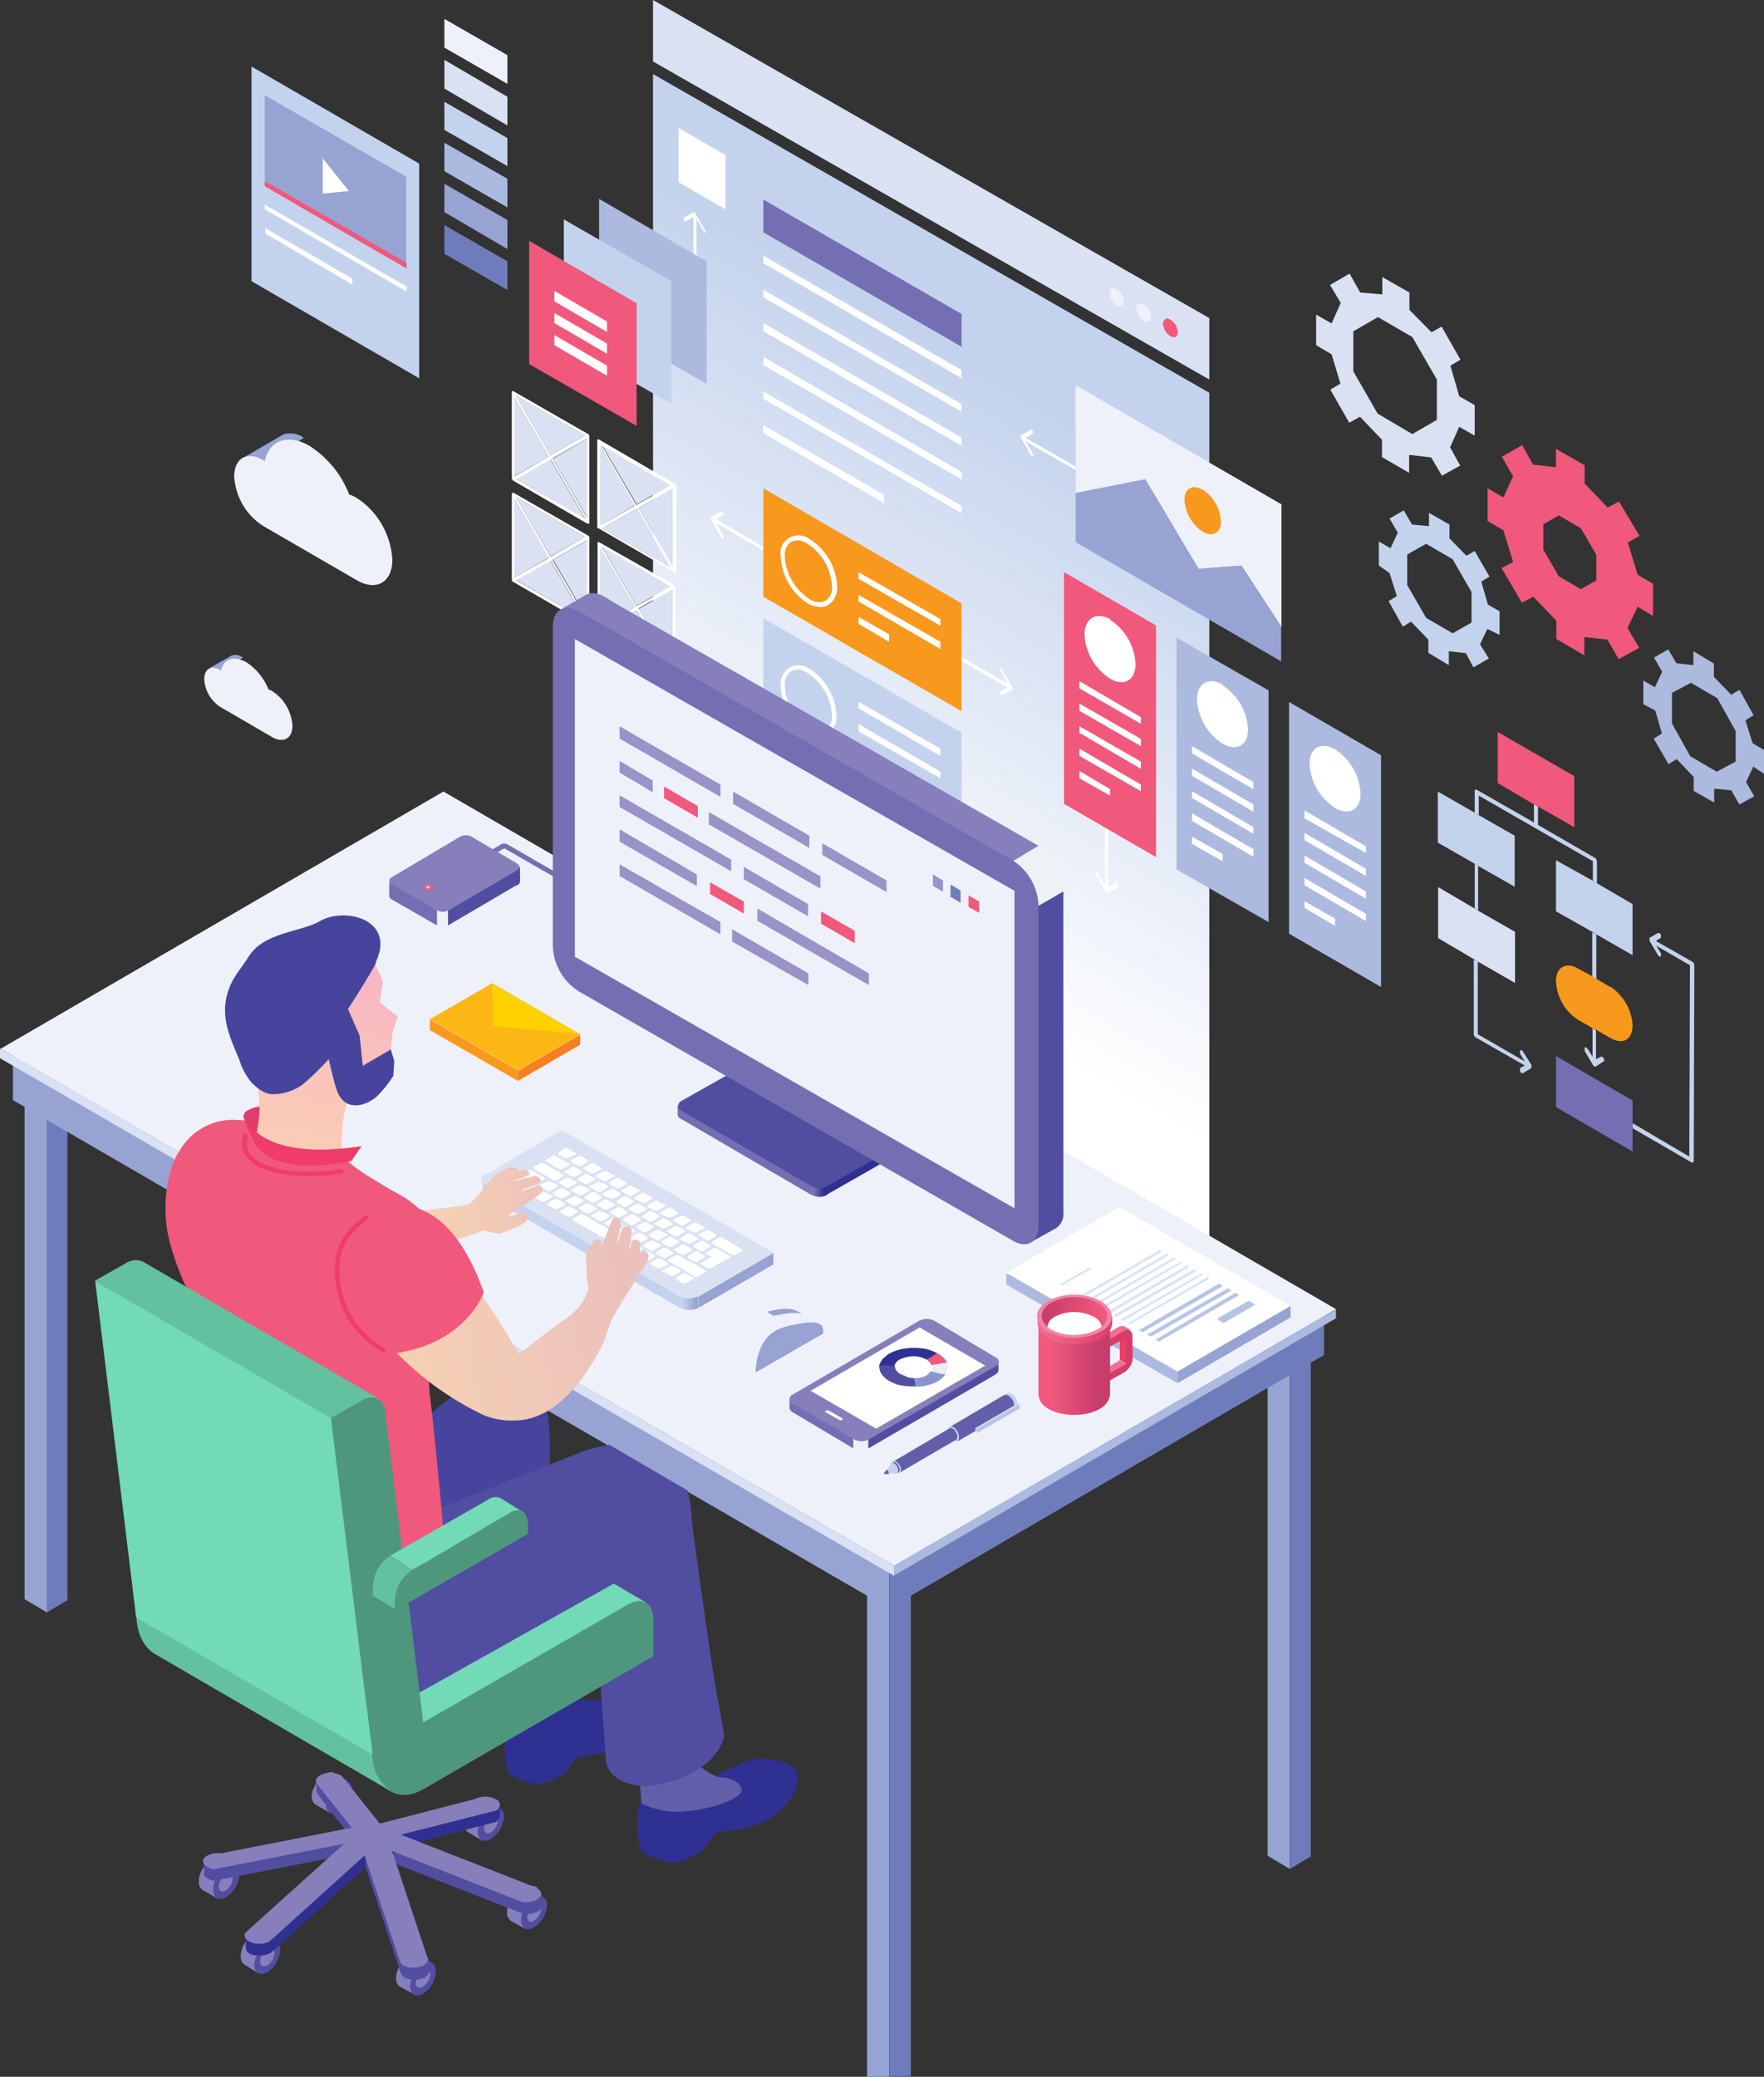 <?xml version="1.0" encoding="utf-8"?>
<!-- Generator: Adobe Illustrator 19.0.0, SVG Export Plug-In . SVG Version: 6.00 Build 0)  -->
<svg version="1.1" id="Layer_3" xmlns="http://www.w3.org/2000/svg" xmlns:xlink="http://www.w3.org/1999/xlink" x="0px" y="0px"
	 viewBox="0 0 559.7 658.8" style="enable-background:new 0 0 559.7 658.8;" xml:space="preserve">
<rect x="0" y="0" width="559.7" height="658.8" fill="#333333" stroke="none"/>
<style type="text/css">
	.st0{fill:url(#SVGID_1_);}
	.st1{fill:#D9E1F3;}
	.st2{fill:#FFFFFF;}
	.st3{fill:#F0587C;}
	.st4{fill:#EEF1F9;}
	.st5{fill:#C4D3ED;}
	.st6{fill:#746EB2;}
	.st7{fill:#96A3D3;}
	.st8{fill:#ACBAE0;}
	.st9{fill:#F8991D;}
	.st10{fill:#6F7CBC;}
	.st11{fill:url(#SVGID_2_);}
	.st12{fill:url(#SVGID_3_);}
	.st13{fill:#2E3192;}
	.st14{fill:#625EA9;}
	.st15{fill:#514EA1;}
	.st16{fill:#867FBC;}
	.st17{fill:#72DAB6;}
	.st18{fill:#4E977D;}
	.st19{fill:#63C1A0;}
	.st20{fill:#46449C;}
	.st21{fill:url(#SVGID_4_);}
	.st22{fill:url(#SVGID_5_);}
	.st23{fill:#EF3C69;}
	.st24{fill:#E03D6A;}
	.st25{fill:#FDB714;}
	.st26{fill:#F58020;}
	.st27{fill:#FFD100;}
	.st28{fill:#EEF1F6;}
	.st29{fill:#E9EDF7;}
	.st30{fill:#8A96CB;}
	.st31{fill:#B6C4E5;}
	.st32{fill:#CED7ED;}
	.st33{fill:url(#SVGID_6_);}
	.st34{fill:#F16F90;}
	.st35{fill:#D53D6A;}
	.st36{fill:url(#SVGID_7_);}
	.st37{fill:url(#SVGID_8_);}
	.st38{fill:#F384A5;}
	.st39{fill:url(#SVGID_9_);}
	.st40{fill:#9993C7;}
	.st41{opacity:0.16;fill:#231F20;}
</style>
<g>
	
		<linearGradient id="SVGID_1_" gradientUnits="userSpaceOnUse" x1="256.031" y1="368.413" x2="344.447" y2="521.56" gradientTransform="matrix(1 0 0 -1 0 658.825)">
		<stop  offset="0" style="stop-color:#FFFFFF"/>
		<stop  offset="1" style="stop-color:#C4D3ED"/>
	</linearGradient>
	<path class="st0" d="M207.2,23.5v296.2l176.5,101.1V124.6L207.2,23.5z"/>
	<path class="st1" d="M190.5,141.6l10.9,18.7l-10.9,6.3V141.6z M191.1,167.6l10.9-6.2l10.9,18.8
		C212.8,180.2,191.1,167.6,191.1,167.6z M212.8,153.8L202,160l-10.9-18.7L212.8,153.8z M202.6,161.1l10.9-6.2v24.8L202.6,161.1z"/>
	<path class="st2" d="M214,153.6c0-0.1,0-0.1,0-0.2l-24-14c-0.5-0.2-0.5,0.3-0.5,0.3v27.3c0,0.2,0,0.5,0.2,0.6c0.1,0,0.1,0,0.2,0
		l24.2,14l0.5-0.2v-27.7c0-0.1-0.1-0.1-0.2-0.2L214,153.6z M213.5,179.9l-10.9-18.8l10.9-6.2V179.9z M212.8,154l-10.9,6.2
		l-10.9-18.8L212.8,154z M190.5,141.6l10.9,18.8l-10.9,6.2V141.6z M191.1,167.6l10.9-6.2l8.6,14.9l2.3,3.9L191.1,167.6z"/>
	<path class="st1" d="M163.2,126.1l10.9,18.7l-10.9,6.2v-24.7V126.1z M163.7,152l11-6.2l10.9,18.7L163.9,152H163.7z M185.6,138.2
		l-10.9,6.2l-10.9-18.8C163.9,125.6,185.6,138.2,185.6,138.2z M175.4,145.5l10.9-6.3v25L175.4,145.5z"/>
	<path class="st2" d="M186.9,137.9l-0.3-0.2l-23.7-13.6c-0.1-0.1-0.4-0.1-0.5,0.1c0,0,0,0,0,0.1v27.3c0,0.3,0.1,0.6,0.3,0.8
		l23.8,13.8l0.5-0.2v-27.7C187,138.1,187,138,186.9,137.9L186.9,137.9z M186.2,164.2l-10.9-18.8l10.9-6.2V164.2z M185.6,138.2
		l-10.9,6.2l-10.9-18.8L185.6,138.2z M163.2,126.1l10.9,18.7l-10.9,6.3V126.1z M163.9,152l10.9-6.2l8.6,14.8l2.3,3.9L163.9,152z"/>
	<path class="st1" d="M190.5,173.8l10.9,18.8l-10.9,6.2V173.8z M191.1,199.9l10.9-6.3l10.9,18.8L191.1,199.9z M212.8,185.9
		l-10.9,6.3l-10.9-18.8L212.8,185.9z M202.6,193.2l10.9-6.2v25l-10.9-19V193.2z"/>
	<path class="st2" d="M214,185.8c0-0.1,0-0.1,0-0.2L190.1,172c-0.5-0.2-0.5,0.2-0.5,0.2v27.4c0,0.2,0,0.5,0.2,0.6l0.2,0.2l23.8,13.8
		c0.2,0,0.3,0,0.5-0.3v-27.6c0-0.1-0.1-0.2-0.2-0.3L214,185.8z M213.5,212l-10.9-19l10.9-6.2V212z M212.8,186.1l-10.9,6.2
		l-10.9-18.8L212.8,186.1z M190.5,173.9l10.9,18.7l-10.9,6.3V173.9z M191.1,199.9l10.9-6.3l8.6,14.9l2.3,3.9L191.1,199.9z"/>
	<path class="st1" d="M163.2,158.2l10.9,18.7l-10.9,6.3V158.2z M163.7,184.1l11-6.2l10.9,18.8l-21.7-12.7H163.7z M185.6,170.3
		l-10.9,6.2l-10.9-18.7L185.6,170.3z M175.4,177.6l10.9-6.2v24.8l-10.9-18.8V177.6z"/>
	<path class="st2" d="M186.9,170.2c-0.1-0.1-0.2-0.3-0.3-0.3l-23.7-13.6c-0.3,0-0.5,0.3-0.5,0.3v27.3c0,0.3,0.1,0.5,0.3,0.6
		l23.8,13.8c0.2,0.2,0.3,0,0.5-0.2v-27.7C187,170.3,187,170.2,186.9,170.2L186.9,170.2z M186.2,196.3l-10.9-18.7l10.9-6.2V196.3z
		 M185.6,170.3l-10.9,6.3l-10.9-18.8L185.6,170.3z M163.2,158.2l10.9,18.8l-10.9,6.2V158.2z M163.9,184.1l10.9-6.2l8.6,14.9l2.3,3.9
		L163.9,184.1z"/>
	<path class="st1" d="M207.2,0v19.5l176.5,100.9v-19.5L207.2,0z"/>
	<path class="st3" d="M371.3,101.4c1.4,0.8,2.3,2.3,2.4,3.9c0,1.6-1.1,2.1-2.4,1.3c-1.3-0.9-2.2-2.3-2.3-3.9
		C369.1,101.2,370.2,100.6,371.3,101.4z"/>
	<path class="st4" d="M362.9,96.5c1.3,0.9,2.2,2.3,2.3,3.9c0,1.6-1,2.1-2.3,1.3c-1.4-0.8-2.3-2.3-2.4-3.9
		C360.5,96.4,361.6,95.7,362.9,96.5z M354.3,91.7c1.3,0.9,2.2,2.3,2.3,3.9c0,1.6-1,2.1-2.3,1.3c-1.3-0.8-2.2-2.3-2.3-3.9
		C352,91.5,353,90.8,354.3,91.7z"/>
	<path class="st5" d="M242.2,196.1v34.2l62.9,36.3v-34.2L242.2,196.1L242.2,196.1z"/>
	<path class="st2" d="M272.4,232l26,14.9v-2.1l-26-15.1v2.1V232z M272.4,224.7l26,15.1v-2.3l-26-14.9V224.7L272.4,224.7z
		 M260.2,233.6c-1.4-0.1-2.8-0.5-4.1-1.3c-5-3.3-8.1-8.8-8.4-14.8c-0.2-2.3,0.9-4.5,2.8-5.8c2.1-1,4.6-0.8,6.5,0.5
		c5,3.3,8.2,8.9,8.4,14.9c0.2,2.3-0.9,4.5-2.8,5.8C261.9,233.4,261.1,233.6,260.2,233.6L260.2,233.6z M252.9,212.5
		c-0.6,0-1.2,0.1-1.8,0.3c-1.5,1.1-2.3,2.9-2.1,4.7c0.3,5.6,3.2,10.6,7.9,13.6c1.5,1,3.4,1.2,5,0.5c1.5-1.1,2.3-2.9,2.1-4.7
		c-0.3-5.5-3.3-10.5-7.9-13.5c-1-0.6-2.1-1-3.2-1.1V212.5z"/>
	<path class="st6" d="M242.2,63.3v10.4l62.9,36.3V99.6L242.2,63.3z"/>
	<path class="st2" d="M242.2,137.4l38.3,22.2V157l-38.4-22.2v2.6H242.2z M242.2,126.5l62.9,36.3v-2.3l-62.9-36.3L242.2,126.5
		L242.2,126.5z M242.2,115.8l62.9,36.3v-2.4l-62.9-36.5L242.2,115.8L242.2,115.8z M242.2,105.1l62.9,36.3v-2.6l-62.9-36.3
		L242.2,105.1L242.2,105.1z M242.2,94.3l62.9,36.3v-2.4l-62.9-36.3v2.3L242.2,94.3z M242.2,83.5l62.9,36.5v-2.6l-62.9-36.3V83.5z"/>
	<path class="st7" d="M77.1,208.6c-1.1-0.8-2.5-1.1-3.7-0.6l-6.5,3.7c0,0.2-0.5,0.5-0.8,0.5c1.4-0.3,2.9,0,4.1,0.8L77.1,208.6
		L77.1,208.6z"/>
	<path class="st4" d="M78.2,210.1c3.2,2.1,5.6,5.1,7,8.6c0.4,0.1,0.8,0.3,1.1,0.5c3.8,2.4,6.2,6.5,6.5,11c0,4.1-2.9,5.7-6.5,3.6
		l-16.5-9.6c-3-2-4.8-5.2-5-8.8c0-3.2,2.3-4.5,5-2.9l0.3,0.2C70.9,209.1,74.1,207.8,78.2,210.1L78.2,210.1z"/>
	<path class="st7" d="M96.4,138.9c-1.8-1.4-4.3-1.8-6.5-1.1l-0.3,0.2l-11.2,6.5l-1.6,1c2.5-0.4,5,0.2,7.1,1.6L96.4,138.9z"/>
	<path class="st4" d="M98.3,141.5c5.7,3.7,10.1,9.1,12.5,15.4c0.8,0.2,1.6,0.6,2.3,1c6.7,4.3,10.9,11.6,11.4,19.6
		c0,7.3-5.2,10.2-11.4,6.5l-29.7-17.2c-5.4-3.5-8.7-9.3-9.1-15.7c0-5.7,4.1-8.1,9.1-5.2l0.6,0.3C85.5,139.7,91.3,137.4,98.3,141.5
		L98.3,141.5z"/>
	<path class="st1" d="M422.5,112.4l-4.9-2.9v-9.7l4.9,2.8l2.9-6.5l-3.4-5.7l6.2-3.6l3.4,6l7,0.6v-5.5l8.6,4.9v5.5l7,7.1l3.2-1.8
		l6,10.5l-3.2,1.9l2.8,9.7l4.9,2.8v9.7l-4.9-2.8l-2.9,6.5l3.2,5.8l-5.8,3.2l-3.4-5.8l-7-0.8v5.7l-8.6-5v-5.5l-7-7.3l-3.4,1.9
		l-6-10.5l3.2-1.9L422.5,112.4z M437.1,131.2l11,6.5l7.8-4.5v-12.8l-7.8-13.5l-10.9-6.3l-7.8,4.5v12.7L437.1,131.2z"/>
	<path class="st5" d="M437.5,179.4v-7.6l3.7,2.1l2.3-4.9l-2.6-4.5l4.5-2.6l2.6,4.5l5.4,0.5v-4.2l6.5,3.7v4.4l5.4,5.5l2.6-1.5
		l4.7,8.1l-2.6,1.6l2.1,7.3l3.7,2.1v7.5l-3.9-1.9l-2.3,4.9l2.8,4.5l-4.9,2.8l-2.4-4.5l-5.4-0.6v4.4l-6.5-3.9v-4.2l-5.5-5.7l-2.6,1.6
		l-4.5-8.1l2.6-1.6l-2.3-7.3L437.5,179.4z M452.5,196l8.4,4.9l6-3.4v-9.7l-6-10.4l-8.4-4.9l-6,3.4v9.7L452.5,196z"/>
	<path class="st3" d="M477,168.2l-5-2.9v-10.4l5,2.9l3.1-6.7l-3.6-6.2l6.5-3.7l3.4,6.2l7.3,0.8v-5.8l9.1,5.2v5.8l7.3,7.6l3.6-1.9
		l6.5,10.9l-3.7,2.1l3.1,10.2l4.9,2.9v10.2l-4.9-2.9l-3.2,6.7l3.7,6.3l-6.5,3.6l-3.6-6.2l-7.3-0.8v5.8l-8.9-5.2v-5.8l-7.3-7.6
		l-3.6,1.9l-6.5-11l3.7-1.9L477,168.2z M494.6,182.8l7,4.1l4.9-2.8V176l-4.9-8.4l-7-4.1l-4.9,2.8v8.1L494.6,182.8z"/>
	<path class="st8" d="M521.4,223.4v-7.5l3.7,2.1l2.3-4.9l-2.6-4.5l4.5-2.6l2.6,4.4l5.4,0.6v-4.4l6.5,3.9v4.2l5.5,5.7l2.6-1.6
		l4.5,8.1l-2.6,1.6l2.3,7.3l3.6,2.1v7.6l-3.4-2.3l-2.3,4.9l2.6,4.5l-4.7,2.6l-2.6-4.5l-5.4-0.5v4.4l-6.5-3.7v-4.4l-5.4-5.7l-2.6,1.6
		l-4.7-8.1l2.6-1.6l-2.1-7.3L521.4,223.4z M536.3,239.9l8.4,4.9l6-3.2v-9.7l-5.8-10.4l-8.4-4.9l-6,3.2v9.7L536.3,239.9z"/>
	<g>
		<path class="st5" d="M506.5,296.4l-1.3-0.6v14l1.3,0.8V296.4L506.5,296.4z M536.8,305l-11.4-6.5l1.6-1v-1
			c-0.1-0.2-0.3-0.4-0.5-0.5c-0.2-0.1-0.3-0.1-0.5,0l-2.6,1.5v1l2.6,4.4c0.1,0.2,0.3,0.4,0.5,0.5c0.2,0.1,0.3,0.1,0.5,0v-1l-1.5-2.4
			l10.7,6.2l-0.2,60.7L518,356.3v1.6l18.8,10.9c0.3,0,0.6,0,0.6-0.5l0.2-62.1c0-0.5-0.3-0.9-0.6-1.1L536.8,305z M508.3,335.2
			c-0.1,0-0.2,0-0.3,0l-1.6,0.8v-9.1l-1.1-0.8v9.1l-1.5-2.4c-0.1-0.2-0.3-0.4-0.5-0.5c-0.2-0.1-0.3-0.1-0.5,0v1.1l2.6,4.4
			c0.1,0.2,0.3,0.4,0.5,0.5c0.2,0.1,0.3,0.1,0.5,0l2.4-1.6c0.3,0,0.3-0.5,0-1C508.7,335.4,508.5,335.3,508.3,335.2L508.3,335.2z
			 M483.3,333.7c-0.1-0.2-0.3-0.4-0.5-0.5c-0.2-0.1-0.3-0.1-0.5,0v1.1l1.5,2.4l-14.9-8.6V305l-1.3-0.6V328c0,0.5,0.3,0.9,0.6,1.1
			l15.6,8.9l-1.5,0.8v1.1c0.1,0.2,0.3,0.4,0.5,0.5c0.2,0.1,0.3,0.1,0.5,0l2.6-1.6v-1L483.3,333.7z M469.2,274.8l-1.3-0.8v14.1
			l1.1,0.8v-14.1H469.2z M506,272.1l-18-10.4v-5.8l-1.3-0.8v5.8l-18.2-10.4c-0.3-0.2-0.6,0-0.6,0.3v7l1.3,0.8v-6.2l36.2,20.8v6.2
			l1.3,0.8v-7C506.6,272.7,506.4,272.3,506,272.1L506,272.1z"/>
	</g>
	<path class="st3" d="M475.2,232v16.4l11.4,6.7l1.5,0.8l11.4,6.5v-16.2l-24.3-14L475.2,232z"/>
	<path class="st9" d="M510.9,313.1l-4.4-2.6l-1.3-0.8l-4.4-2.4c-3.9-2.3-7.1-0.5-7.1,3.9c0.2,5,2.8,9.6,7,12.3l4.5,2.6l1.3,0.6
		l4.5,2.6c3.9,2.3,7,0.5,7-4.1c-0.3-4.9-2.9-9.4-7-12.2H510.9z"/>
	<path class="st5" d="M506.7,280.2l-1.3-0.8l-11.7-6.5v16.2l11.5,6.5l1.3,0.8L518,303v-16.2L506.7,280.2z"/>
	<path class="st1" d="M467.7,288.1l-11.4-6.7v16.2l11.4,6.7l1.3,0.8l11.7,6.7v-16.2l-11.7-6.7L467.7,288.1z"/>
	<path class="st5" d="M467.9,257.8l-11.7-6.7v16.2l11.7,6.7l1.3,0.8l11.4,6.5v-16.2l-11.4-6.5L467.9,257.8z"/>
	<path class="st6" d="M493.7,351.2l24.3,14.1v-16.2L493.7,335V351.2z"/>
	<path class="st2" d="M327.5,144.7c0.1,0,0.1,0,0.2,0c0.3,0,0.3-0.5,0-0.8l-2.3-3.9l18.3,10.5c0.3,0.2,0.5,0,0.5-0.3
		c0-0.3-0.2-0.6-0.5-0.8l-18.3-10.5l2.3-1.3v-1c-0.1-0.1-0.2-0.2-0.3-0.3c-0.1-0.1-0.2-0.1-0.3,0l-3.2,1.8c-0.2,0-0.3,0.5,0,0.8
		l3.2,5.5c0.1,0.1,0.2,0.2,0.3,0.3H327.5z M229.2,170.7c0.1,0.1,0.2,0.1,0.3,0c0.3,0,0.3-0.5,0-0.8l-2.3-3.9l18.3,10.5
		c0.3,0,0.5,0,0.5-0.3c0-0.3-0.2-0.6-0.5-0.8l-18.3-10.7l2.4-1.3v-0.8c-0.1-0.1-0.3-0.3-0.5-0.3c-0.1-0.1-0.2-0.1-0.3,0l-3.2,1.8
		v0.8l3.2,5.5C229,170.5,229.1,170.6,229.2,170.7z M321.2,218.2c0-0.1,0-0.2,0-0.3l-3.2-5.5c-0.1-0.1-0.2-0.2-0.3-0.3
		c-0.1-0.1-0.2-0.1-0.3,0c-0.3,0-0.3,0.5,0,0.8l2.3,3.9l-18.3-10.5c-0.3,0-0.5,0-0.5,0.3c0,0.4,0.2,0.8,0.5,1l18.3,10.5l-2.3,1.3
		c-0.3,0-0.3,0.5,0,0.8c0.1,0.1,0.2,0.2,0.3,0.3c0.1,0.1,0.2,0.1,0.3,0l3.2-1.6v-0.2c0-0.2,0,0,0,0c0-0.1,0-0.1,0-0.2
		c0-0.1,0-0.1,0-0.2V218.2z M350.7,282.8c0.1,0.2,0.3,0.3,0.5,0.3c0.1,0.1,0.2,0.1,0.3,0l3.2-1.6v-1c-0.1-0.1-0.2-0.2-0.3-0.3
		c-0.2-0.1-0.3-0.1-0.5,0l-2.3,1.3v-21.1c0-0.4-0.2-0.8-0.5-1c-0.3,0-0.5,0-0.5,0.3v21.1l-2.3-3.9c-0.1-0.2-0.2-0.4-0.3-0.5
		c-0.2-0.1-0.3-0.1-0.5,0v0.8L350.7,282.8z M223.7,73l-3.2-5.4c0-0.1,0-0.2,0-0.3h-0.3l-3.2,1.6v0.8c0.1,0.2,0.2,0.4,0.3,0.5
		c0.1,0.1,0.2,0.1,0.3,0l2.4-1.3V90c0,0.3,0.2,0.6,0.5,0.8c0.2,0.2,0.5,0,0.5-0.3V69.4l-0.5-0.8l0.5,0.8l2.3,4.1
		c0.1,0.1,0.2,0.2,0.3,0.3c0.1,0.1,0.2,0.1,0.3,0L223.7,73L223.7,73z"/>
	<path class="st9" d="M242.2,154.9v34.4l62.9,36.3v-34.2L242.2,154.9L242.2,154.9z"/>
	<path class="st2" d="M272.4,197.9l9.7,5.7v-2.4l-9.7-5.5v2.1V197.9z M272.4,190.8l26,15.1v-2.3l-26-14.9
		C272.4,188.7,272.4,190.8,272.4,190.8z M272.4,183.6l26,14.9v-2.1l-26-14.9V183.6z M260.2,192.6c-1.4-0.1-2.8-0.5-4.1-1.3
		c-5-3.3-8.1-8.8-8.4-14.8c-0.6-3.1,1.5-6,4.6-6.6c1.7-0.3,3.4,0.2,4.7,1.2c5.1,3.3,8.3,8.7,8.6,14.8c0.2,2.4-0.8,4.7-2.8,6
		C262,192.4,261.1,192.6,260.2,192.6z M252.9,171.5c-0.6,0-1.2,0.1-1.8,0.3c-1.5,1.1-2.3,2.9-2.1,4.7c0.3,5.6,3.3,10.6,7.9,13.6
		c1.5,1,3.4,1.2,5,0.5c1.5-1,2.3-2.8,2.1-4.5c-0.3-5.5-3.1-10.6-7.8-13.6c-1-0.7-2.2-1.1-3.4-1.1L252.9,171.5z"/>
	<path class="st3" d="M337.6,181.7V255l29.2,16.9v-73.5l-29.2-16.9V181.7z"/>
	<path class="st2" d="M342.5,246.9l9.7,5.5v-2.1l-9.7-5.7V246.9L342.5,246.9z M342.5,239.8l19.5,11.2v-2.1l-19.5-11.4V239.8
		L342.5,239.8z M342.5,232.5l19.5,11.4v-2.3l-19.5-11.2V232.5L342.5,232.5z M342.5,225.5l19.5,11.2v-2.3l-19.5-11.2v2.1V225.5z
		 M342.5,218.4l19.5,11.2v-2.1l-19.5-11.4V218.4L342.5,218.4z M352.2,196.6c4.8,3.1,7.8,8.3,8.1,14c0,5.2-3.6,7.3-8.1,4.7
		c-4.8-3.1-7.8-8.3-8.1-14c0-5.2,3.7-7.3,8.1-4.9V196.6z"/>
	<path class="st8" d="M373.3,202.3v73.5l29.2,16.7V219L373.3,202.3z"/>
	<path class="st2" d="M378.2,267.7l9.7,5.5v-2.3l-9.7-5.5v2.1V267.7z M378.2,260.4l19.5,11.4v-2.4l-19.5-11.4v2.3V260.4z
		 M378.2,253.1l19.5,11.4v-2.1L378.2,251v2.3V253.1z M378.2,246.1l19.5,11.4v-2.3l-19.5-11.4V246.1z M378.2,239l19.5,11.4v-2.3
		l-19.5-11.4V239z M387.9,217.4c4.8,3.1,7.8,8.3,8.1,14c0,5-3.6,7.1-8.1,4.5c-4.8-3.1-7.8-8.3-8.1-14c0-5.2,3.7-7.3,8.1-4.7V217.4z"
		/>
	<path class="st8" d="M409,222.7v73.5l29.2,16.9v-73.5L409,222.7z"/>
	<path class="st2" d="M413.9,288l9.7,5.7v-2.3l-9.7-5.5V288L413.9,288z M413.9,280.8l19.5,11.4v-2.3l-19.5-11.4V280.8z M413.9,273.7
		l19.5,11.4v-2.3l-19.5-11.4V273.7z M413.9,266.5l19.5,11.4v-2.3l-19.5-11.4V266.5z M413.9,259.6l19.5,11v-2.1l-19.5-11.4v2.3V259.6
		z M423.6,237.7c4.8,3.1,7.8,8.4,8.1,14.1c0,5-3.6,7.1-8.1,4.5c-4.8-3.1-7.8-8.3-8.1-14C415.5,237.2,419.2,235.1,423.6,237.7z
		 M215.3,40.6v17.2l14.9,8.6V49.2L215.3,40.6z"/>
	<path class="st8" d="M190.1,63.3v38.9l34.1,19.6V82.9l-34.1-19.8V63.3z"/>
	<path class="st5" d="M178.9,69.6v38.9l34.1,19.6V89.2L178.9,69.6z"/>
	<path class="st3" d="M167.9,76.4v39.1l34.1,19.6V96.2C202,96.2,167.9,76.4,167.9,76.4z"/>
	<path class="st2" d="M175.9,109.5l16.7,9.7V116l-16.7-9.7V109.5z M175.9,102.5l16.7,9.7V109l-16.7-9.7
		C175.9,99.3,175.9,102.5,175.9,102.5z M175.9,95.6l16.7,9.7V102l-16.7-9.7V95.6z"/>
	<path class="st4" d="M141,6v9.1l20,11.5v-9.1L141,6z"/>
	<path class="st1" d="M141,28.1l20,11.7v-9.1L141,19V28.1z"/>
	<path class="st7" d="M141,67.3l20,11.7v-9.2l-20-11.5V67.3z"/>
	<path class="st8" d="M141,54.3l20,11.5v-9.1l-20-11.4v9.1V54.3z"/>
	<path class="st5" d="M141,41.2l20,11.5v-8.9l-20-11.5v9.1V41.2z"/>
	<path class="st10" d="M141,80.5l20,11.5v-9.1l-20-11.5V80.5z"/>
	<path class="st4" d="M341.3,122.2v34.1l22.1-4.2l16.9,28.4l13.6-1l12.7,19.5V160L341.3,122.2L341.3,122.2z"/>
	<path class="st9" d="M381.6,155.4c-3.2-1.9-5.8-0.5-5.8,3.2c0.3,4.1,2.4,7.8,5.8,10.1c3.2,1.8,5.8,0.3,5.8-3.2
		c-0.2-4.2-2.4-8-5.8-10.2V155.4z"/>
	<path class="st7" d="M394.1,179.4l-13.8,1L363.4,152l-22.1,4.4V172l65.2,37.8v-10.9l-12.7-19.5L394.1,179.4z"/>
	<path class="st5" d="M79.8,21.1v68.1l53.2,30.8V51.9L79.8,21.1z"/>
	<path class="st7" d="M129,56.1L84,30.2v27.3l44.9,26V56.1z"/>
	<path class="st2" d="M102.4,50v11.4l8.3-0.8L102.2,50H102.4z M84.2,74.1l27.6,16.2v-1.9L84.2,72.4V74V74.1z M84.2,66.5l44.8,26
		v-1.6L84,64.9v1.6H84.2z"/>
	<path class="st3" d="M84.2,59.2l44.8,26v-1.8L84,57.4v1.6L84.2,59.2z"/>
	<g>
		<path class="st10" d="M14.9,511.5l6.5-3.9V344.4l-6.5,3.9v163.4V511.5z"/>
		<path class="st7" d="M402.2,588.7l7.1,4.2v-163l-7.1-4.4v163.4V588.7z M275.1,658.8h7.1V495.6L4.1,334.5V349l3.7,2.1v156.2
			l7.1,4.2V355.3l260.2,150.9v152.5V658.8z"/>
		<path class="st10" d="M282.3,495.6v163h6.7V506.2l120.4-70.1v156.7l6.5-3.9V432.2l4.2-2.3v-14.6l-137.7,80.1L282.3,495.6z"/>
		<g>
			<path class="st4" d="M423.9,415.3l-140.2,81.4L0.2,332.7l140.5-81.6L423.9,415.3z"/>
			<path class="st8" d="M423.9,415.3v2.9l-140.2,81.6v-3.1l140.3-81.4H423.9z"/>
			<path class="st1" d="M283.7,496.8v3.1L0,335.7v-3.1l283.4,164L283.7,496.8z"/>
		</g>
		<g>
			<path class="st7" d="M221.6,411.3v3.6l23.8-13.8v-3.6L221.6,411.3z"/>
			<path class="st5" d="M154.3,375.7c-0.6-0.3-1.1-0.9-1.1-1.6v3.6c0.1,0.7,0.5,1.3,1.1,1.6l61.6,35.7v-3.7L154.3,375.7z"/>
			
				<linearGradient id="SVGID_2_" gradientUnits="userSpaceOnUse" x1="216.58" y1="245.427" x2="220.96" y2="245.427" gradientTransform="matrix(1 0 0 -1 0 658.825)">
				<stop  offset="0" style="stop-color:#C4D3ED"/>
				<stop  offset="1" style="stop-color:#96A3D3"/>
			</linearGradient>
			<path class="st11" d="M221.6,411.3h-5.7v3.6c0.6,0.3,1.3,0.6,1.9,0.6c1.3,0.2,2.6,0,3.7-0.6V411.3z"/>
			<path class="st1" d="M178.3,358.5l-24,14c-0.9,0-1.6,0.7-1.6,1.6s0.7,1.6,1.6,1.6l61.6,35.5c1.7,0.9,3.8,0.9,5.5,0l24-13.8
				L178.3,358.5z"/>
			<path class="st2" d="M181.1,368.6l2.3,1.3c0.3,0.1,0.7,0.1,1,0l2.1-1.3c0.3-0.2,0.3-0.5,0-0.6l-2.1-1.1c-0.3-0.1-0.7-0.1-1,0
				l-2.3,1.1C180.9,368.1,180.9,368.4,181.1,368.6z M185.3,371l2.1,1.1c0.3,0.1,0.7,0.1,1,0l2.3-1.1c0.2-0.2,0.2-0.5,0-0.6l-2.3-1.3
				c-0.3-0.1-0.7-0.1-1,0l-2.1,1.3c-0.3,0-0.3,0.5,0,0.5V371z M184.6,371.5l-2.1-1.3c-0.4-0.2-0.8-0.2-1.1,0l-2.1,1.3
				c-0.2,0-0.3,0.1-0.3,0.3c0,0.2,0.1,0.3,0.3,0.3l2.3,1.1c0.3,0.1,0.7,0.1,1,0l2.1-1.1c0.2,0,0.3-0.1,0.3-0.3
				C184.9,371.7,184.8,371.5,184.6,371.5z M169.2,370.7l4.2,2.4l2.1,1.3c0.4,0.2,0.8,0.2,1.1,0l2.1-1.3c0.2,0,0.3-0.1,0.3-0.3
				c0-0.2-0.1-0.3-0.3-0.3l-2.1-1.1l-4.2-2.4c-0.3-0.1-0.7-0.1-1,0l-2.1,1.3c-0.1,0.1-0.1,0.3,0,0.5c0,0,0,0,0,0L169.2,370.7z
				 M189.3,373.3l2.1,1.3c0.3,0.2,0.7,0.2,1,0l2.3-1.3c0.2,0,0.3-0.1,0.3-0.3c0-0.2-0.1-0.3-0.3-0.3l-2.3-1.1c-0.3-0.1-0.7-0.1-1,0
				l-2.1,1.1C189,372.8,189,373.1,189.3,373.3z M166.9,374.8l-2.1-1.3c-0.4-0.2-0.8-0.2-1.1,0l-2.1,1.1c-0.2,0-0.3,0.1-0.3,0.3
				c0,0.2,0.1,0.3,0.3,0.3l2.1,1.3c0.4,0.2,0.8,0.2,1.1,0l2.1-1.3c0.2,0,0.3-0.1,0.3-0.3c0-0.2-0.1-0.3-0.3-0.3V374.8z M177.5,375.4
				l2.1,1.3c0.3,0.1,0.7,0.1,1,0l2.3-1.3c0.1-0.1,0.1-0.3,0-0.5c0,0,0,0,0,0l-2.3-1.3c-0.3-0.1-0.7-0.1-1,0l-2.1,1.3
				C177.2,374.9,177.2,375.2,177.5,375.4z M176.8,375.9l-2.1-1.1c-0.3-0.1-0.7-0.1-1,0l-2.3,1.1c-0.2,0-0.3,0.1-0.3,0.3
				c0,0.2,0.1,0.3,0.3,0.3l2.3,1.3c0.3,0.1,0.7,0.1,1,0l2.1-1.3C177.2,376.4,177.2,376.1,176.8,375.9z M171,377l-2.3-1.3
				c-0.3-0.1-0.7-0.1-1,0l-2.1,1.3c-0.3,0-0.3,0.3,0,0.5l2.1,1.3c0.3,0.1,0.7,0.1,1,0l2.3-1.1c0.2,0,0.3-0.1,0.3-0.3
				C171.3,377.2,171.2,377,171,377L171,377z M196.8,378.5l-2.1-1.3c-0.3-0.1-0.7-0.1-1,0l-2.3,1.3c-0.2,0-0.3,0.1-0.3,0.3
				c0,0.2,0.1,0.3,0.3,0.3l2.3,1.1c0.3,0.1,0.7,0.1,1,0l2.1-1.1C197.1,379,197.1,378.6,196.8,378.5z M179.1,381.7l-2.1-1.3
				c-0.4-0.2-0.8-0.2-1.1,0l-2.1,1.3c-0.3,0.2-0.3,0.5,0,0.6l2.1,1.1c0.4,0.2,0.8,0.2,1.1,0l2.1-1.1
				C179.4,382.2,179.4,381.9,179.1,381.7z M189.6,382.5l2.1,1.1c0.4,0.2,0.8,0.2,1.1,0l2.1-1.1c0.2,0,0.3-0.1,0.3-0.3
				c0-0.2-0.1-0.3-0.3-0.3l-2.3-1.3c-0.3-0.1-0.7-0.1-1,0l-2.1,1.3C189.3,382.1,189.3,382.4,189.6,382.5z M183.8,383.5l2.1,1.3
				c0.3,0.1,0.7,0.1,1,0l2.3-1.1c0.2-0.3,0.2-0.5,0-0.6l-2.3-1.3c-0.3-0.1-0.7-0.1-1,0l-2.1,1.3
				C183.7,383.1,183.7,383.4,183.8,383.5C183.8,383.5,183.8,383.5,183.8,383.5L183.8,383.5z M205.1,383.2l-2.3-1.3
				c-0.3-0.1-0.7-0.1-1,0l-2.1,1.3c-0.3,0.2-0.3,0.5,0,0.6l2.1,1.1c0.3,0.1,0.7,0.1,1,0l2.3-1.1
				C205.2,383.7,205.2,383.4,205.1,383.2z M187.9,386l2.1,1.3c0.4,0.2,0.8,0.2,1.1,0l2.1-1.3c0.2-0.2,0.2-0.5,0-0.6l-2.3-1.1
				c-0.3-0.1-0.7-0.1-1,0l-2.1,1.1c-0.2,0-0.3,0.1-0.3,0.3C187.5,385.8,187.7,385.9,187.9,386z M197.8,387.2l2.3,1.3
				c0.3,0.1,0.7,0.1,1,0l2.1-1.3c0.3-0.2,0.3-0.5,0-0.6l-2.1-1.3c-0.3-0.1-0.7-0.1-1,0l-2.3,1.3
				C197.6,386.8,197.6,387.1,197.8,387.2z M213.2,387.9l-2.1-1.3c-0.4-0.2-0.8-0.2-1.1,0l-2.1,1.3c-0.2,0-0.3,0.1-0.3,0.3
				c0,0.2,0.1,0.3,0.3,0.3l2.1,1.1c0.4,0.2,0.8,0.2,1.1,0l2.1-1.1C213.5,388.4,213.5,388.1,213.2,387.9z M200,393.1l2.3,1.1
				c0.3,0.1,0.7,0.1,1,0l2.1-1.1c0.3-0.3,0.3-0.5,0-0.6l-2.1-1.3c-0.4-0.2-0.8-0.2-1.1,0l-2.1,1.3c-0.3,0.2-0.3,0.5,0,0.5V393.1z
				 M199.4,393.6l-2.1-1.3l-1.8-1.1l-2.3-1.3l-1.9-1.1l-2.1-1.1l-4.1-2.4c-0.3-0.1-0.7-0.1-1,0l-2.3,1.3c-0.2,0.2-0.2,0.5,0,0.6
				l4.1,2.3l2.3,1.3l1.9,1.1l2.1,1.1l1.9,1.1l2.1,1.3c0.3,0.1,0.7,0.1,1,0l2.3-1.3c0.1-0.1,0.1-0.3,0-0.5c0,0,0,0,0,0L199.4,393.6z
				 M225.3,395l-2.1-1.3c-0.4-0.2-0.8-0.2-1.1,0L220,395c-0.1,0.1-0.1,0.3,0,0.5c0,0,0,0,0,0l2.1,1.3c0.4,0.2,0.8,0.2,1.1,0l2.1-1.3
				C225.7,395.5,225.7,395.2,225.3,395z M215.8,402.8l-2.1-1.1c-0.3-0.1-0.7-0.1-1,0l-2.3,1.1c-0.2,0-0.3,0.1-0.3,0.3
				c0,0.2,0.1,0.3,0.3,0.3l2.3,1.3c0.3,0.1,0.7,0.1,1,0l2.1-1.3c0.1-0.1,0.1-0.3,0-0.5c0,0,0,0,0,0V402.8z M177,366.3l2.3,1.1
				c0.3,0.1,0.7,0.1,1,0l2.1-1.1c0.2,0,0.3-0.1,0.3-0.3c0-0.2-0.1-0.3-0.3-0.3l-2.1-1.3c-0.4-0.2-0.8-0.2-1.1,0l-2.1,1.3v0.5V366.3z
				 M173.1,368.4l4.2,2.4c0.4,0.2,0.8,0.2,1.1,0l2.1-1.1c0.2,0,0.3-0.1,0.3-0.3c0-0.2-0.1-0.3-0.3-0.3l-4.2-2.4
				c-0.3-0.1-0.7-0.1-1,0l-2.3,1.3C173,368.1,173,368.3,173.1,368.4C173.1,368.4,173.1,368.4,173.1,368.4L173.1,368.4z M165.3,373.1
				l4.4,2.3c0.3,0.1,0.7,0.1,1,0l2.1-1.3c0.1-0.1,0.1-0.3,0-0.5c0,0,0,0,0,0l-4.2-2.4c-0.3-0.1-0.7-0.1-1,0l-2.1,1.1
				c-0.2,0-0.3,0.1-0.3,0.3c0,0.2,0.1,0.3,0.3,0.3L165.3,373.1z M188.7,373.8l-2.1-1.3c-0.4-0.2-0.8-0.2-1.1,0l-2.1,1.3
				c-0.2,0-0.3,0.1-0.3,0.3c0,0.2,0.1,0.3,0.3,0.3l2.1,1.1c0.4,0.2,0.8,0.2,1.1,0l2.1-1.1C189,374.3,189,373.9,188.7,373.8z
				 M193.4,375.7l2.1,1.1c0.3,0.2,0.8,0.2,1.1,0l2.1-1.1c0.2-0.2,0.2-0.5,0-0.6l-2.3-1.3c-0.3-0.1-0.7-0.1-1,0l-2.1,1.3
				C193.1,375.1,193.1,375.6,193.4,375.7z M192.9,376.1l-2.3-1.1c-0.3-0.1-0.7-0.1-1,0l-2.3,1.1c-0.2,0-0.3,0.1-0.3,0.3
				c0,0.2,0.1,0.3,0.3,0.3l2.3,1.3c0.3,0.1,0.7,0.1,1,0l2.3-1.3v-0.5V376.1z M186.9,377.2l-2.3-1.1c-0.3-0.1-0.7-0.1-1,0l-2.1,1.1
				c-0.2,0-0.3,0.1-0.3,0.3c0,0.2,0.1,0.3,0.3,0.3l2.1,1.3c0.4,0.2,0.8,0.2,1.1,0l2.1-1.3C187.1,377.7,187.2,377.4,186.9,377.2z
				 M197.4,378l2.1,1.3c0.4,0.2,0.8,0.2,1.1,0l2.1-1.3c0.2,0,0.3-0.1,0.3-0.3c0-0.2-0.1-0.3-0.3-0.3l-2.1-1.1
				c-0.4-0.2-0.8-0.2-1.1,0l-2.1,1.1c-0.2,0-0.3,0.1-0.3,0.3C197.1,377.9,197.3,378,197.4,378z M175.5,379l2.3,1.1
				c0.3,0.1,0.7,0.1,1,0l2.1-1.3c0.3,0,0.3-0.3,0-0.5l-2.1-1.3c-0.3-0.1-0.7-0.1-1,0l-2.3,1.3C175.4,378.3,175.4,378.6,175.5,379
				L175.5,379z M175,379.3l-2.1-1.1c-0.4-0.2-0.8-0.2-1.1,0l-2.1,1.1c-0.2,0-0.3,0.1-0.3,0.3c0,0.2,0.1,0.3,0.3,0.3l2.1,1.3
				c0.3,0.1,0.7,0.1,1,0l2.3-1.3c0.2,0,0.3-0.1,0.3-0.3C175.4,379.4,175.2,379.3,175,379.3z M185.6,380.1l2.1,1.3
				c0.4,0.2,0.8,0.2,1.1,0l2.1-1.3c0.3,0,0.3-0.3,0-0.5l-2.1-1.3c-0.4-0.2-0.8-0.2-1.1,0l-2.1,1.3
				C185.3,379.6,185.3,379.9,185.6,380.1z M201.5,380.4l2.1,1.1c0.4,0.2,0.8,0.2,1.1,0l2.1-1.1c0.2,0,0.3-0.1,0.3-0.3
				c0-0.2-0.1-0.3-0.3-0.3l-2.1-1.3c-0.4-0.2-0.8-0.2-1.1,0l-2.1,1.3C201.2,379.9,201.2,380.3,201.5,380.4z M179.8,381.2l2.1,1.3
				c0.3,0.1,0.7,0.1,1,0l2.1-1.3c0.3-0.2,0.3-0.5,0-0.6l-2.1-1.1c-0.3-0.1-0.7-0.1-1,0l-2.1,1.1c-0.2,0-0.3,0.1-0.3,0.3
				C179.4,381.1,179.6,381.2,179.8,381.2z M201,380.9l-2.1-1.3c-0.4-0.2-0.8-0.2-1.1,0l-2.1,1.3c-0.1,0.1-0.1,0.3,0,0.5c0,0,0,0,0,0
				l2.1,1.3c0.4,0.2,0.8,0.2,1.1,0l2.1-1.3V380.9z M205.5,382.9l2.3,1.1c0.3,0.1,0.7,0.1,1,0l2.1-1.3c0.2,0,0.3-0.1,0.3-0.3
				c0-0.2-0.1-0.3-0.3-0.3l-2.1-1.1c-0.4-0.2-0.8-0.2-1.1,0l-2.1,1.1c-0.3,0.3-0.3,0.5,0,0.6V382.9z M183.2,384l-2.1-1.1
				c-0.4-0.2-0.8-0.2-1.1,0l-2.1,1.1c-0.3,0.3-0.3,0.5,0,0.6l2.1,1.3c0.4,0.2,0.8,0.2,1.1,0l2.1-1.3
				C183.5,384.5,183.5,384.2,183.2,384z M193.7,384.8l2.3,1.3c0.3,0.1,0.7,0.1,1,0l2.1-1.3c0.1-0.1,0.1-0.3,0-0.5c0,0,0,0,0,0
				l-2.1-1.3c-0.3-0.1-0.7-0.1-1,0l-2.3,1.3V384.8z M209.6,385.1l2.3,1.1c0.3,0.1,0.7,0.1,1,0l2.1-1.1c0.3-0.2,0.3-0.5,0-0.6
				l-2.1-1.3c-0.3-0.1-0.7-0.1-1,0l-2.3,1.3C209.4,384.7,209.4,385,209.6,385.1z M209.1,385.6l-2.1-1.3c-0.4-0.2-0.8-0.2-1.1,0
				l-2.1,1.3c-0.3,0-0.3,0.3,0,0.5l2.1,1.3c0.4,0.2,0.8,0.2,1.1,0l2.1-1.3C209.3,386,209.3,385.8,209.1,385.6
				C209.1,385.6,209.1,385.6,209.1,385.6z M213.7,387.4l2.3,1.3c0.3,0.1,0.7,0.1,1,0l2.1-1.3c0.3,0,0.3-0.5,0-0.6l-2.1-1.1
				c-0.3-0.1-0.7-0.1-1,0l-2.1,1.1c-0.3,0.3-0.3,0.5,0,0.6H213.7z M191.9,388.2l2.1,1.3c0.4,0.2,0.8,0.2,1.1,0l2.1-1.1
				c0.2,0,0.3-0.1,0.3-0.3c0-0.2-0.1-0.3-0.3-0.3l-2.1-1.3c-0.3-0.2-0.8-0.2-1.1,0l-2.1,1.3C191.6,387.7,191.6,388.2,191.9,388.2
				L191.9,388.2z M202,389.5l2.1,1.3c0.3,0.1,0.7,0.1,1,0l2.3-1.3c0.1-0.1,0.1-0.3,0-0.5c0,0,0,0,0,0l-2.3-1.3c-0.3-0.1-0.7-0.1-1,0
				L202,389C201.7,389,201.7,389.4,202,389.5z M217.9,389.8l2.1,1.1c0.3,0.1,0.7,0.1,1,0l2.3-1.1c0.2-0.2,0.2-0.5,0-0.6l-2.3-1.3
				c-0.3-0.1-0.7-0.1-1,0l-2.1,1.3c-0.2,0-0.3,0.1-0.3,0.3C217.6,389.7,217.7,389.8,217.9,389.8z M196.1,390.7l1.9,1.3
				c0.4,0.2,0.8,0.2,1.1,0l2.1-1.3c0.2,0,0.3-0.1,0.3-0.3c0-0.2-0.1-0.3-0.3-0.3l-2.1-1.1c-0.3-0.2-0.8-0.2-1.1,0L196,390
				c-0.2,0-0.3,0.1-0.3,0.3c0,0.2,0.1,0.3,0.3,0.3H196.1z M217.2,390.3l-2.1-1.3c-0.4-0.2-0.8-0.2-1.1,0l-2.1,1.3
				c-0.3,0-0.3,0.3,0,0.5l2.1,1.3c0.4,0.2,0.8,0.2,1.1,0l2.1-1.3C217.6,390.8,217.6,390.5,217.2,390.3z M205.9,392l2.3,1.3
				c0.3,0.1,0.7,0.1,1,0l2.3-1.3c0.2,0,0.3-0.1,0.3-0.3c0-0.2-0.1-0.3-0.3-0.3l-2.3-1.1c-0.3-0.1-0.7-0.1-1,0l-2.1,1.1
				c-0.2,0-0.3,0.1-0.3,0.3c0,0.2,0.1,0.3,0.3,0.3H205.9z M221.9,392.1l2.1,1.3c0.3,0.1,0.7,0.1,1,0l2.3-1.3v-0.5l-2.3-1.3
				c-0.3-0.1-0.7-0.1-1,0l-2.1,1.1C221.6,391.6,221.6,392,221.9,392.1L221.9,392.1z M215.9,393.3l2.3,1.1c0.3,0.1,0.7,0.1,1,0
				l2.1-1.1c0.2,0,0.3-0.1,0.3-0.3c0-0.2-0.1-0.3-0.3-0.3l-2.1-1.3c-0.4-0.2-0.8-0.2-1.1,0l-2.1,1.3c-0.2,0-0.3,0.1-0.3,0.3
				C215.6,393.1,215.8,393.2,215.9,393.3z M215.4,393.7l-2.3-1.3c-0.3-0.1-0.7-0.1-1,0l-2.1,1.3c-0.1,0.1-0.1,0.3,0,0.5c0,0,0,0,0,0
				l2.1,1.3c0.3,0.1,0.7,0.1,1,0l2.3-1.3C215.6,394.1,215.6,393.9,215.4,393.7C215.5,393.8,215.5,393.7,215.4,393.7z M204.3,395.4
				l2.1,1.3c0.3,0.1,0.7,0.1,1,0l2.1-1.3c0.3-0.2,0.3-0.5,0-0.6l-2.1-1.1c-0.4-0.2-0.8-0.2-1.1,0l-2.1,1.1c-0.2,0.2-0.2,0.5,0,0.6
				H204.3z M203.6,395.8l-2.1-1.3c-0.4-0.2-0.8-0.2-1.1,0l-2.1,1.3c-0.2,0-0.3,0.1-0.3,0.3c0,0.2,0.1,0.3,0.3,0.3l2.1,1.1
				c0.4,0.2,0.8,0.2,1.1,0l2.1-1.1C203.9,396.3,203.9,396,203.6,395.8z M214.1,396.7l2.1,1.3c0.4,0.2,0.8,0.2,1.1,0l2.1-1.3
				c0.2,0,0.3-0.1,0.3-0.3c0-0.2-0.1-0.3-0.3-0.3l-2.1-1.1c-0.4-0.2-0.8-0.2-1.1,0l-2.1,1.1C213.8,396.2,213.8,396.5,214.1,396.7z
				 M235.4,396.3l-4.1-2.4l-0.5-0.3l-1.6-1c-0.4-0.2-0.8-0.2-1.1,0l-2.1,1.3c-0.3,0.2-0.3,0.5,0,0.6l1.6,1l0.5,0.2l4.1,2.4
				c0.3,0.2,0.8,0.2,1.1,0l2.1-1.3C235.7,396.8,235.7,396.3,235.4,396.3z M208.1,397.8l2.3,1.1c0.3,0.1,0.7,0.1,1,0l2.1-1.1
				c0.3-0.2,0.3-0.5,0-0.6l-2.1-1.3c-0.3-0.1-0.7-0.1-1,0l-2.3,1.3c-0.1,0.1-0.1,0.3,0,0.5c0,0,0,0,0,0V397.8z M207.5,398.1
				l-1.9-1.1c-0.4-0.2-0.8-0.2-1.1,0l-2.1,1.1c-0.3,0.2-0.3,0.5,0,0.6l2.1,1.3c0.4,0.2,0.8,0.2,1.1,0l2.1-1.3c0.2,0,0.3-0.1,0.3-0.3
				c0-0.2-0.1-0.3-0.3-0.3H207.5z M218.2,399.1l2.3,1.1c0.3,0.1,0.7,0.1,1,0l2.1-1.3c0.1-0.1,0.1-0.3,0-0.5c0,0,0,0,0,0l-2.1-1.3
				c-0.4-0.2-0.8-0.2-1.1,0l-2.1,1.3c-0.1,0.1-0.1,0.3,0,0.5c0,0,0,0,0,0V399.1z M211.7,400.6l-2.1-1.3c-0.4-0.2-0.8-0.2-1.1,0
				l-2.1,1.3c-0.2,0.2-0.2,0.5,0,0.6l2.3,1.1c0.3,0.1,0.7,0.1,1,0l2.1-1.1c0.2,0,0.3-0.1,0.3-0.3C212,400.7,211.9,400.6,211.7,400.6
				z"/>
			<path class="st2" d="M231.5,398.4l-4.2-2.4c-0.3-0.1-0.7-0.1-1,0l-2.1,1.3c-0.2,0-0.3,0.1-0.3,0.3c0,0.2,0.1,0.3,0.3,0.3l1.5,0.8
				l-3.2,1.9c-0.3,0.2-0.3,0.5,0,0.6l2.1,1.1c0.3,0.1,0.7,0.1,1,0l3.9-2.3l0.8-0.3l1.3-0.8C231.8,398.9,231.8,398.6,231.5,398.4
				L231.5,398.4z M223.7,403l-2.6-1.6l-1.6-0.8l-4.1-2.4c-0.3-0.1-0.7-0.1-1,0l-2.3,1.3c-0.2,0.2-0.2,0.5,0,0.6l4.1,2.3l1.6,1
				l2.6,1.6c0.4,0.2,0.8,0.2,1.1,0l2.1-1.3C224,403.5,224,403.1,223.7,403z M219.8,405.3l-2.1-1.3c-0.3-0.1-0.7-0.1-1,0l-2.3,1.3
				v0.5l2.3,1.3c0.3,0.1,0.7,0.1,1,0l2.1-1.3C220.1,405.7,220.1,405.4,219.8,405.3z"/>
		</g>
		
			<linearGradient id="SVGID_3_" gradientUnits="userSpaceOnUse" x1="190.599" y1="282.43" x2="109.645" y2="269.452" gradientTransform="matrix(1 0 0 -1 0 658.825)">
			<stop  offset="0" style="stop-color:#E7BAC1"/>
			<stop  offset="1" style="stop-color:#FFDEA9"/>
		</linearGradient>
		<path class="st12" d="M170.7,376.1L165,378l1-0.6c0,0,5.4-1.9,5.7-2.6c0.3-0.6-1.3-2.3-2.9-1.6c-0.5,0.3-6.3,1.6-6.3,1.6
			c1.8-0.6,3.6-1.3,5.4-2.1c0.5-1.3-1.1-1.6-1.9-1.6l-4.1,1.1c0.5-0.3,1-0.5,1.5-0.6c0.6,0,0.8-0.3,0.8-0.6c-0.2-1.3-3.1-0.5-4.2,0
			c-1.6,0.8-3.1,1.9-4.2,3.2l-4.1,4.9c-0.9,1-1.8,2-2.8,2.9c-0.6,0.6-17.8,1.9-19.8,3.2c1.6,3.9,3.7,7.6,6.3,10.9
			c6.1-1.7,12.1-3.6,18-5.7l4.9,1l5.2-1.9c1.1-0.5,2.2-1.1,3.2-1.8c0.6-0.5,0.8-1.3,0.5-1.9c-0.5-2.6-4.9,0.5-6.2,0l9.7-6.5
			c0.7-0.4,1.2-0.9,1.5-1.6c0-1-0.6-1.8-1.6-1.6L170.7,376.1z"/>
		<path class="st13" d="M252.6,561.8c-1-2.8-9.7-4.7-13.5-3.7c-3.7,1-6.5,2.4-12.3,5.2l0.6,0.3l1.1,0.2c4.9,0.2,7.1,3.2,6.7,4.5
			c-0.6,2.1-8.8,5.7-19.3,6.3c-4.3,0.2-8.6-0.7-12.5-2.6l-0.3-0.3c-1.3,4.7-1.3,9.6,0,14.3c0.4,1,1.1,1.8,2.1,2.3
			c3.9,1.8,7.8,3.6,12,1.8c1.8-0.8,3.5-1.7,5.2-2.8c1.9-1.1,2.8-4.5,5-5.7c2.3-1.1,3.2-0.6,6.5-1.1c13.5-2.3,17.8-10.7,18.8-13.5
			c0.6-1.7,0.6-3.5,0-5.2H252.6z"/>
		<path class="st14" d="M228.6,563.8l-1.1-0.2l-0.6-0.3c-2.6-1-4.9-2.7-6.5-5c-1.5-2.6-2.6-5.5-3.2-8.4l-14.3,5.2
			c-0.1,5.7,0.1,11.4,0.6,17c3.9,1.9,8.2,2.8,12.5,2.6c10.5-0.6,18.7-4.2,19.3-6.5C235.7,567,233.6,563.9,228.6,563.8L228.6,563.8z"
			/>
		<path class="st13" d="M206.4,539.3c-0.5-2.1-5.4-5.7-8.1-3.6c-14.8,10.7-24.2-4.5-24.3-7.3l-13,4.9v15.2c-1.2,4.2-1.2,8.7,0,13
			c0.3,1,1.1,1.8,2.1,2.1c3.6,1.6,7,3.2,10.9,1.6c1.7-0.7,3.3-1.5,4.9-2.4c1.6-1,2.4-4.2,4.5-5.2s2.8-0.6,5.7-1.1
			c12.5-2.1,16.5-9.7,17.4-12.2c0.5-1.6,0.5-3.3,0-4.9V539.3z"/>
		<path class="st15" d="M184,460.7c0,0,9.4-3.4,16.5-2.9c8.6,0.5,18.3,4.7,19.1,25.5c0,0,6.5,48.8,8.4,57.1l1.8,10.2
			c0,0-1.6,12.8-24.3,16.1c0,0-12.7,0.2-13.3-8.9l-4.4-62.1L184,460.7z"/>
		<path class="st16" d="M87.8,615.8l-4.5-2.6h-0.3c-0.5-0.2-1.1-0.2-1.6,0c-0.6,0.2-1.1,0.5-1.6,0.8c-1.1,0.9-2,2-2.6,3.2
			c-0.5,1.1-0.8,2.2-0.8,3.4c-0.1,1,0.3,2,1.1,2.6l4.5,2.8L87.8,615.8z"/>
		<path class="st15" d="M84.8,616.2c-2.4,1.6-3.9,4.2-4.1,7.1c0,2.6,1.8,3.7,4.1,2.3c2.4-1.5,3.9-4.1,4.1-7
			C88.9,616,87.3,614.9,84.8,616.2z"/>
		<path class="st16" d="M84.8,618.3c-1.3,0.8-2.2,2.3-2.3,3.9c0,1.5,1.1,1.9,2.3,1.3c1.3-0.8,2.2-2.3,2.3-3.9
			C87.1,618.3,86.1,617.6,84.8,618.3z M74.5,592.1l-4.5-2.6l-0.3-0.2c-0.5-0.2-1.1-0.2-1.6,0c-0.6,0.2-1.2,0.5-1.6,1
			c-1.1,0.9-2,2-2.6,3.2c-0.5,1-0.8,2.1-0.8,3.2c-0.2,1.1,0.3,2.1,1.1,2.8l4.5,2.6L74.5,592.1z"/>
		
			<ellipse transform="matrix(-0.864 -0.503 0.503 -0.864 -166.489 1148.989)" class="st15" cx="71.8" cy="597" rx="3.4" ry="5.8"/>
		<path class="st16" d="M71.7,594.6c-1.3,0.8-2.2,2.3-2.3,3.9c0,1.3,1,1.9,2.1,1.3c1.3-0.8,2.2-2.3,2.3-3.9
			C73.8,594.4,72.8,593.8,71.7,594.6z M110.5,565.1l-4.7-2.6v-0.2c-0.5-0.2-1.1-0.2-1.6,0c-0.7,0.2-1.4,0.5-1.9,1
			c-1,0.9-1.9,2-2.4,3.2c-0.6,1-0.9,2.1-1,3.2c-0.2,1.1,0.4,2.2,1.3,2.8l4.5,2.6L110.5,565.1z"/>
		<path class="st15" d="M107.6,565.4c-2.4,1.5-4,4.1-4.2,7c0,2.6,1.9,3.7,4.2,2.4c2.4-1.6,3.9-4.2,4.1-7.1
			C111.6,565.1,109.8,564.1,107.6,565.4z"/>
		<path class="st16" d="M107.6,567.5c-1.3,0.8-2.2,2.3-2.3,3.9c0,1.5,1,1.9,2.3,1.3c1.3-0.9,2.1-2.3,2.1-3.9
			C109.7,567.3,108.7,566.8,107.6,567.5z M158.8,573.7l-4.9-2.6c-0.5-0.2-1.1-0.2-1.6,0c-0.7,0.1-1.4,0.4-1.9,0.8
			c-1,0.9-1.9,2-2.4,3.2c-0.5,1.1-0.8,2.2-0.8,3.4c-0.1,1,0.3,2,1.1,2.6l4.7,2.8L158.8,573.7z"/>
		<path class="st15" d="M155.7,574c-2.4,1.6-3.9,4.2-4.1,7.1c0,2.6,1.8,3.6,4.1,2.3c2.5-1.6,4-4.2,4.2-7.1
			C160,573.7,158,572.7,155.7,574z"/>
		<path class="st16" d="M155.7,576.1c-1.3,0.9-2.1,2.3-2.1,3.9c0,1.5,1,1.9,2.1,1.3c1.3-0.8,2.2-2.3,2.3-3.9
			C158,576.1,157,575.4,155.7,576.1z M172.3,601.9l-4.5-2.6l-0.2-0.2c-0.5-0.2-1.1-0.2-1.6,0c-0.7,0.2-1.4,0.5-1.9,1
			c-1,0.9-1.9,2-2.4,3.2c-0.5,1-0.8,2.1-0.8,3.2c-0.2,1.1,0.3,2.1,1.1,2.8l4.7,2.6L172.3,601.9z"/>
		<path class="st15" d="M169.4,602c-2.4,1.6-3.9,4.2-4.1,7.1c0,2.6,1.9,3.7,4.1,2.3c2.4-1.5,4-4.1,4.2-7
			C173.6,601.9,171.6,600.7,169.4,602z"/>
		<path class="st16" d="M169.4,604.3c-1.2,0.9-2,2.2-2.1,3.7c0,1.6,1,2.1,2.1,1.3c1.3-0.8,2.2-2.3,2.3-3.9
			C171.6,604.2,170.7,603.5,169.4,604.3L169.4,604.3z M137.1,622.8l-4.5-2.8h-0.3c-0.5-0.2-1.1-0.2-1.6,0c-0.7,0.2-1.3,0.5-1.8,1
			c-1,0.9-1.9,2-2.4,3.2c-0.5,1-0.8,2.1-0.8,3.2c-0.2,1.1,0.3,2.1,1.1,2.8l4.5,2.4L137.1,622.8z"/>
		<path class="st15" d="M134.2,623c-2.4,1.6-3.9,4.2-4.1,7.1c0,2.6,1.8,3.7,4.1,2.4c2.4-1.6,3.9-4.2,4.1-7.1c0-2.6-1.8-3.7-4.1-2.3
			V623z"/>
		<path class="st16" d="M134.2,625.2c-1.3,0.8-2.2,2.3-2.3,3.9c0,1.3,1,1.9,2.3,1.1c1.3-0.8,2.1-2.2,2.3-3.7
			C136.4,625.1,135.5,624.4,134.2,625.2L134.2,625.2z"/>
		<g>
			<path class="st15" d="M100.4,564.6v3.9c0,0.3,11.4,14.9,11.4,14.9v-3.7L100.4,564.6z"/>
			<path class="st13" d="M127,582.1v3.7l30.3-7.8c0.9-0.6,1.4-1.6,1.3-2.6v-3.1L127,582.1z"/>
			<path class="st15" d="M64.7,590.5v3.6c0,0.8,0.5,1.6,1.3,1.9c0.7,0.4,1.4,0.6,2.1,0.6l41.4-8.1v-3.7L64.7,590.5z M124.8,587.3
				v3.7l41.4,16.2c1.2,0.1,2.4,0,3.6-0.5c1-0.2,2.1-1,2.1-2.1v-3.9L124.8,587.3z"/>
			<path class="st13" d="M78,613.9v3.9c0,3.2,5.8,2.9,7.8,1.8l30.2-27.3v-3.7L78,613.9z"/>
			<path class="st15" d="M116,588.6v3.7l11.2,33.7c1,2.3,4.9,2.3,6.8,1.6c1-0.3,2.1-1.1,2.1-2.3v-3.7L116,588.6z"/>
			<path class="st16" d="M170.7,598.8c-0.7-0.3-1.4-0.6-2.1-0.6l-41.4-16.2l30-7.6c1-0.3,1.6-1.4,1.3-2.4c-0.2-0.6-0.7-1.1-1.3-1.3
				c-2-1-4.5-1-6.5,0l-30.2,7.8l-11.4-14.3c-0.3-0.5-0.7-0.9-1.1-1.1c-1.4-0.7-2.9-0.9-4.4-0.6c-2.4,0.3-3.9,1.8-3.2,3.2l11.2,14.1
				l-41.4,8.1c-2.4-0.3-4.9,0.5-5.7,1.9c-0.3,0.8,0,1.8,1.3,2.4c0.6,0.4,1.3,0.7,1.9,0.8l41.5-8.1c0,0-31.1,27.9-31.5,28.4
				c-0.3,0.8,0,1.9,1.3,2.6c2,1,4.4,1,6.5,0l30.2-27.3l11.2,33.6c0.2,0.5,0.6,1,1.1,1.3c1.4,0.7,2.9,0.9,4.4,0.6
				c2.4-0.3,3.9-1.8,3.2-3.2l-11.2-33.7l41.4,16.2c2.4,0.3,4.9-0.5,5.7-1.9c0.5-1,0-1.9-1.3-2.6L170.7,598.8z"/>
		</g>
		<path class="st4" d="M121.5,518.2c1.1,0.4,1.6,1.7,1.1,2.8c-0.2,0.5-0.6,0.9-1.1,1.1c-2,1-4.4,1-6.5,0c-1.1-0.4-1.6-1.7-1.1-2.8
			c0.2-0.5,0.6-0.9,1.1-1.1C117.1,517.2,119.5,517.2,121.5,518.2z"/>
		<g>
			<path class="st17" d="M204.9,508.3l-74.6-43.5c-1.9-0.8-4.1-0.5-5.8,0.6L45.3,511l-2.3,1.3l75.3,44.1L204.9,508.3z"/>
			<path class="st18" d="M207.3,513.5c0-5-3.7-7.1-8.1-4.5l-78.8,45.4l-2.3,1.5c0,10.1,7.1,16.9,16.2,11.7l73-42.2V513.5z"/>
			<path class="st19" d="M117.9,555.8l-74.6-43.5c0,5.7,2.3,10.2,5.7,12.3l74.8,43.5c-3.5-3.1-5.2-5.5-5.7-11.5L117.9,555.8z"/>
		</g>
		<path class="st20" d="M149.1,438.7c2.8-1.8,6-3.1,9.2-3.7c4.2,0,10.2,1.6,13.6,6.5c0,0,4.2,7.3,1.9,33.4l-34.1,17.8L111,467.9
			L149.1,438.7z"/>
		<path class="st15" d="M196.1,501.6L131.2,538c-10.2,5.5-21.1,2.6-31.8-1.8C84,529.7,69.6,520.4,65.9,513c-3.2-6.5-2.6-13.5-1-26
			l2.8-25l65.1,19.1l51.3-20.3c9.7-3.9,15.9,0,21.1,5.7s3.1,26.8-9.1,35H196.1z"/>
		<path class="st3" d="M56.6,365.7c3.7-7,11.2-11.1,19.1-10.4c9.7,0.6,19.8-1,29.4,8.4c3.5,3.5,7.3,6.6,11.4,9.2
			c3.2,1.9,6.5,4.1,9.1,5.4c9.9,5.4,10.4,9.7,10.4,9.7s-0.5,45.9,0.3,53.5c3.2,27.7,5.5,57.1,5.5,57.1s-8.6,9.6-26,13
			c-7.3,1.5-29-4.9-48.2-20.1c0,0,1.9-18.8-4.2-74.1c-4.2-8.3-7.6-15.6-9.7-24c-2.1-8.4-1.6-19.6,2.8-27.7L56.6,365.7z"/>
		
			<linearGradient id="SVGID_4_" gradientUnits="userSpaceOnUse" x1="-833.324" y1="461.806" x2="-904.057" y2="343.863" gradientTransform="matrix(0.94 -0.342 -0.342 -0.94 1054.651 425.623)">
			<stop  offset="0" style="stop-color:#F6ABCC"/>
			<stop  offset="1" style="stop-color:#FFDEA9"/>
		</linearGradient>
		<path class="st21" d="M116.3,302.1c0,0-40.2,37-36.5,39.4s2.3,14.6,1.6,17.7c0,0.5,4.9,3.9,11.2,5.2c8.1,1.8,16.2,3.6,16.1,2.6
			c-0.8-6.5-0.1-13,2.1-19.1l12.7-10.1l1.1-10.4l1.6-4.9l-5.7-4.5l1-6.7C120.2,308,118.4,304.9,116.3,302.1z"/>
		<path class="st20" d="M119.2,305.3c6.5-13.6-9.7-17.7-17.7-13.1c-6.2,3.6-17.8,3.4-22.7,11.4c-1.9,3.2-4.7,6-6,9.7
			c-1.2,2.9-1.6,6.1-1.3,9.2c0.5,4.9,2.6,9.2,4.4,13.6c0.8,2.7,2.1,5.1,3.9,7.3c1.6,1.6,3.9,3.6,6.5,3.7c3.6,0.1,7.1-1.1,9.9-3.2
			c2.9-2.5,5.6-5.1,8.1-7.9c0,0,1.8,8.1,2.8,10.5c2.8,6.5,9.4,4.1,12.5,1.3c2-2,3.7-4.1,5.2-6.5l0.3-4.7l-1.1-3.7l-8.9,5.2l-1-9.6
			l-3.7-8.4c1.3-1.9,7.5-11.7,8.9-14.6L119.2,305.3z"/>
		
			<linearGradient id="SVGID_5_" gradientUnits="userSpaceOnUse" x1="231.313" y1="254.238" x2="59.672" y2="226.172" gradientTransform="matrix(1 0 0 -1 0 658.825)">
			<stop  offset="0" style="stop-color:#E7BAC1"/>
			<stop  offset="1" style="stop-color:#FFDEA9"/>
		</linearGradient>
		<path class="st22" d="M204.3,396.8c-0.6,0-1.5,1.1-1.5,1.1c0.3-1.2,0.4-2.5,0.3-3.7c-0.6-1.1-1.6-1.3-2.4-0.6l-1.1,3.1l0.8-6
			c0.1-0.9-0.6-1.7-1.5-1.7c-0.7,0-1.3,0.3-1.6,0.9l-1.3,4.5v-1.1c0.5-2,0.9-4,1.1-6c-0.2-0.5-1.9-1.6-2.8-0.5
			c-0.6,1.3-1.2,2.7-1.6,4.1l-2.3,5.5l0.5-1.9c0-0.6-0.4-1.1-1-1.1c-1.6-0.6-2.1,1-2.4,1.6l-1.6,3.2l0.3,7l0.5,3.7
			c-1,3.4-3.1,6.3-5.8,8.4c-9.9,7-16.2,12.3-16.2,12.3s-17.5-30.5-29.5-39.7c-10.2-7.9-36,1-20.9,25c9.7,14.6,23.1,26.3,38.9,33.9
			c3.3,1.4,6.8,2,10.4,1.8c17.5-0.2,28.2-25.5,28.2-25.5l2.3-6.5l2.8-4.9l5.4-8.6l3.1-4.9C205.4,399.9,206.8,397.3,204.3,396.8
			L204.3,396.8z"/>
		<g>
			<path class="st19" d="M45.3,400.2c-1.8-0.8-3.9-0.5-5.5,0.6l-9.7,5.5l75,46.1l14.9-8.8L45.3,400.2z"/>
			<path class="st18" d="M122.2,447.6c-0.5-4.1-3.9-5.5-7.6-3.2l-9.7,5.5l13.3,106.7l16.2-9.4L122.2,447.6z"/>
			<path class="st17" d="M105,449.9l-74.8-43.5l13,106.7l75,43.5L105,449.9z"/>
		</g>
		<path class="st17" d="M165.8,479.6l-7-4.4c-1.3-0.5-2.8-0.3-3.9,0.5l-31.1,17.8l7,4.4L165.8,479.6z"/>
		<path class="st19" d="M130.8,497.9l-7-4.2c-0.4,0.2-0.8,0.4-1.1,0.6l-0.3,0.3c-2.5,2.1-3.9,5.2-4.1,8.4v3.2l7,4.2L130.8,497.9z"/>
		<path class="st18" d="M167.4,483c0-3.4-2.4-4.9-5.5-3.2l-31.1,18.3c-0.4,0.2-0.8,0.5-1.1,0.8c-2.7,2.2-4.3,5.3-4.4,8.8v3.2
			l42.2-24.3V483z"/>
		<path class="st3" d="M153.5,410c0,0-6.8,19.8-36,19.8c0,0-20.1-26-4.2-43.3C113.2,386.4,138.7,367.8,153.5,410z"/>
		<path class="st23" d="M80.3,361.5l-1.8-3.7l-1.3-3.6c0.6,1,1.3,2,2.1,2.9c3.2,3.9,11.8,10.1,35.4,6.5l-3.2,4.7
			C111.5,368.3,85.8,374.4,80.3,361.5z"/>
		<path class="st24" d="M77.2,354.2c0.1-0.6,0.4-1.2,0.8-1.6c1.3-0.9,2.8-1.4,4.4-1.6c-0.1,2.8-0.4,5.7-1,8.4
			C81.4,359.3,77.9,356.4,77.2,354.2L77.2,354.2z"/>
		<path class="st23" d="M121.5,428.8c-0.1,0-0.2,0-0.3,0c-8.4-4.7-13.9-13.2-14.8-22.7c-0.8-9.1,1.6-14.6,9.2-20.4
			c0.3-0.3,0.7-0.3,1,0c0.3,0.3,0.3,0.7,0,1l0,0c-7.3,5.8-9.6,10.7-8.8,19.3c0.9,9,6.1,17.1,14,21.6c0.4,0.1,0.6,0.5,0.5,0.8
			C122.2,428.7,121.9,428.9,121.5,428.8L121.5,428.8L121.5,428.8z M98.5,373.1c-7.1,0-15.4-1.1-19.3-5c-2.1-2-2.9-5-2.1-7.8
			c0-0.4,0.4-0.6,0.7-0.6c0.1,0,0.2,0,0.3,0.1c0.3,0.1,0.5,0.5,0.5,0.8c-0.7,2.3-0.1,4.8,1.6,6.5c5.7,5.7,22.7,4.9,28.1,3.7
			c0.4,0,0.7,0.3,0.8,0.6c0.1,0.3-0.1,0.7-0.4,0.8c0,0,0,0,0,0c-3.4,0.6-6.8,0.9-10.2,0.8L98.5,373.1z"/>
		<path class="st7" d="M233.5,481.8l-43.8-25.6l1-8.8l43.3,25.6l-0.3,8.8H233.5z"/>
		<path class="st25" d="M136.4,323.3l19.8-11.4l27.9,16.2l-19.6,11.4L136.4,323.3L136.4,323.3z"/>
		<path class="st26" d="M184.1,328v3.4l-19.6,11.4v-3.2l19.6-11.4V328z"/>
		<path class="st27" d="M184.1,328l-27.7-2.4l-0.2-13.6l27.9,16.2L184.1,328z"/>
		<path class="st9" d="M164.5,339.4v3.6l-28.1-16.2v-3.4l28.1,16.2V339.4z"/>
		<path class="st15" d="M275.6,455.9l-0.5,0.8l0.4,2.8l39.4-22.9c0.8-0.5,1.9-1,1.9-1.9v-2.8l-40.8,24L275.6,455.9z"/>
		<path class="st6" d="M251.5,445.2c-0.5-0.2-0.9-0.7-1-1.3v2.6c0,0.6,0.4,1.2,1,1.5l19.3,11.5v-4.9L251.5,445.2z"/>
		<path class="st28" d="M270.8,454.6v4.9c1.3,0.6,2.7,0.7,4.1,0.2c0.2,0,0.4-0.1,0.6-0.2v-2.8L270.8,454.6z"/>
		<path class="st16" d="M315.9,430.6c0.8,0.3,1.2,1.1,0.9,1.9c-0.1,0.4-0.5,0.8-0.9,0.9l-40.2,23.2c-1.5,0.8-3.2,0.8-4.7,0
			l-19.5-11.4c-0.8-0.3-1.2-1.1-0.9-1.9c0.1-0.4,0.5-0.8,0.9-0.9l40.1-23.4c1.5-0.8,3.3-0.8,4.9,0L315.9,430.6z"/>
		<path class="st2" d="M267.2,449.9c0.3,0.2,0.3,0.3,0,0.5c-0.3,0.2-0.7,0.2-1,0l-4.2-2.4c-0.3,0-0.3-0.3,0-0.5c0.3-0.1,0.7-0.1,1,0
			L267.2,449.9z M312.6,433.2l-34.6,20l-20.8-12l34.6-20.1L312.6,433.2L312.6,433.2z"/>
		<path class="st3" d="M297.4,429.3c1.4,0.7,2.5,1.7,3.1,3.1l-2.5,0.7l-1.1-0.2l-1.3,0.2c-0.4-0.7-0.9-1.4-1.6-1.8l1-0.5l0.8-0.5
			l0.8-0.5L297.4,429.3z"/>
		<path class="st13" d="M297.4,429.3l-0.8,0.5l-0.8,0.5l-0.8,0.5l-1,0.5c-0.9-0.5-1.9-0.8-2.9-1c-1.1-0.1-2.3-0.1-3.4,0.2
			c-0.8,0.2-1.6,0.4-2.3,0.8l-0.5,0.3c-0.6,0.5-1.1,1.2-1.1,1.9h-4.9c0.3-1.3,1-2.5,2.1-3.2c0.3-0.3,0.6-0.6,1-0.8
			c1.2-0.7,2.5-1.2,3.9-1.5c2-0.4,4.1-0.6,6.2-0.3C293.9,427.8,295.7,428.4,297.4,429.3L297.4,429.3z"/>
		<path class="st29" d="M300.5,432.3c0.4,1.2,0.2,2.5-0.5,3.6l-1.1-0.2l-1.1-0.3l-1.1-0.2l-1.1-0.3c0.4-0.6,0.4-1.3,0.2-1.9l1.3-0.2
			l1.1-0.2l1.1-0.2L300.5,432.3z"/>
		<path class="st30" d="M300,435.9c-0.6,0.9-1.5,1.7-2.4,2.3c-0.4,0.2-0.9,0.5-1.3,0.6c-1.8,0.7-3.7,1.1-5.7,1.1l-0.2-0.6v-0.6
			l-0.2-0.9v-0.6c1.1,0,2.2-0.2,3.2-0.6l0.6-0.3c0.5-0.3,1-0.8,1.3-1.3l1.1,0.3l1.1,0.2l1.1,0.3L300,435.9z"/>
		<path class="st15" d="M290.2,437.2v0.6l0.2,0.8v0.6l0.2,0.6c-2,0.1-4.1-0.1-6-0.6c-0.8-0.3-1.7-0.7-2.4-1.1
			c-0.7-0.4-1.4-0.9-1.9-1.5c-0.9-0.9-1.4-2.1-1.3-3.4h4.9c0,0.7,0.3,1.5,0.8,1.9c0.3,0.3,0.6,0.6,1,0.8c0.4,0.2,0.9,0.4,1.3,0.5
			C287.9,437,289.1,437.2,290.2,437.2L290.2,437.2z"/>
		<path class="st5" d="M321.1,447.1l1.3-0.6c1.6-1-0.8-5.5-2.8-4.5l-1.1,0.6L321.1,447.1z"/>
		<path class="st14" d="M303.9,457.2l17.4-10.1c1.6-1-0.8-5.5-2.8-4.5l-17.2,10.1L303.9,457.2z"/>
		<path class="st5" d="M300.6,453.8c0-1.1,0.8-1.6,1.9-1.1c1.1,0.7,1.7,1.9,1.8,3.2c0,1.3-0.8,1.6-1.8,1.1
			C301.4,456.3,300.7,455.1,300.6,453.8z"/>
		<path class="st14" d="M285.4,467.2l17.8-10.4c1.6-0.8-0.5-4.4-1.9-3.7l-17.8,10.5L285.4,467.2z"/>
		<path class="st5" d="M282.8,464.5c0-1,0.6-1.3,1.6-0.8c0.9,0.6,1.4,1.5,1.5,2.6c0,1-0.8,1.3-1.6,0.8
			C283.4,466.5,282.8,465.5,282.8,464.5z"/>
		<path class="st14" d="M284.7,467.2h0.3c1.3-0.8-0.6-4.2-1.9-3.2h-0.2L284.7,467.2z"/>
		<path class="st5" d="M282.4,464.8c0,0.3-0.6,0.8-1.1,1.5c0.1,0,0.1,0,0.2,0c0.4,0.2,0.6,0.6,0.6,1c0,0.1,0,0.2,0,0.3
			c0.5-0.2,1.1-0.3,1.6-0.3c0.8,0.5,1.3,0,1.3-0.8c-0.1-0.9-0.5-1.8-1.3-2.3C283.1,463.7,282.4,464,282.4,464.8L282.4,464.8z"/>
		<path class="st14" d="M281,466.6c-0.3,0.5-0.6,0.8-0.5,1h1.5c0-0.1,0-0.2,0-0.3c0-0.4-0.2-0.8-0.5-1c-0.1,0-0.1,0-0.2,0L281,466.6
			L281,466.6z"/>
		<g>
			<path class="st31" d="M323.5,445.3l-13.5,7.8v1.5l13.5-7.8V445.3z"/>
			<path class="st32" d="M310,453.1l-0.5-0.2v1.3l0.5,0.3V453.1z"/>
			<path class="st1" d="M323,445.2l-13.5,7.8l0.5,0.2l13.5-7.8L323,445.2z"/>
		</g>
		<path class="st6" d="M256.7,375.7l0.8,0.5v2.9l-40.6-23.7c-0.6-0.3-1.9-0.8-1.9-1.8v-2.9L256.7,375.7L256.7,375.7z"/>
		<path class="st13" d="M288.9,361c0.6-0.3,1-0.9,1-1.6v2.9c0,0.6-0.4,1.2-1,1.5L262.3,379v-4.9C269.6,370.9,288.9,361,288.9,361
			L288.9,361z"/>
		
			<linearGradient id="SVGID_6_" gradientUnits="userSpaceOnUse" x1="304.582" y1="315.653" x2="307.665" y2="315.653" gradientTransform="matrix(-1 0 0 -1 566.101 692.525)">
			<stop  offset="0" style="stop-color:#2E3192"/>
			<stop  offset="1" style="stop-color:#746EB2"/>
		</linearGradient>
		<path class="st33" d="M262.5,374.1v4.9c-1.3,0.8-2.9,0.9-4.4,0.3c-0.2-0.1-0.4-0.2-0.6-0.3v-2.9c0,0.3,2.1-0.6,4.9-1.9H262.5z"/>
		<path class="st15" d="M216.1,349.3c-0.8,0.4-1.1,1.4-0.8,2.2c0.2,0.3,0.4,0.6,0.8,0.8l41.4,24c1.5,0.8,3.3,0.8,4.9,0l26.6-15.2
			c0.8-0.4,1.1-1.4,0.8-2.2c-0.2-0.3-0.4-0.6-0.8-0.8l-41.4-23.8c-1.5-0.8-3.3-0.8-4.9,0L216.1,349.3z"/>
		<g>
			<path class="st2" d="M355.1,382.9l54.3,31.3l-35.9,21.1l-54.3-31.5L355.1,382.9z"/>
			<path class="st7" d="M409.5,414.2v3.7l-35.9,20.9v-3.7l35.9-20.8V414.2z"/>
			<path class="st8" d="M373.6,435.1v3.7l-54.3-31.3v-3.7L373.6,435.1L373.6,435.1z"/>
			<path class="st1" d="M345.4,402.3l-9.1,5.2l0.6,0.3l9.1-5.2l-0.6-0.5V402.3z M372.5,398.9L347,413.7l0.6,0.5l25.5-14.9
				L372.5,398.9L372.5,398.9z M381.1,404l-25.5,14.6l0.6,0.5l25.5-14.8l-0.8-0.5L381.1,404z"/>
			<path class="st31" d="M396.2,412.6l-10.1,5.8l2.1,1.3l10.1-5.8L396.2,412.6L396.2,412.6z M386.8,407.2L361.3,422l1.3,0.6
				l25.3-14.6L386.8,407.2L386.8,407.2z M389.4,408.8l-25.5,14.6l1.3,0.6l25.5-14.6l-1.3-0.8V408.8z M392,410.1L366.6,425l1.1,0.6
				l25.5-14.8L392,410.1L392,410.1z"/>
			<path class="st1" d="M368.1,396.5l-25.3,14.6l0.6,0.5l25.3-14.6L368.1,396.5z M370.4,397.6l-25.5,14.8l0.6,0.5l25.5-14.8
				L370.4,397.6z M374.6,400.2l-25.5,14.6l0.6,0.5l25.5-14.8l-0.6-0.5V400.2z M376.7,401.4l-25.5,14.8l0.8,0.5l25.3-14.8
				L376.7,401.4L376.7,401.4z M378.8,402.7l-25.5,14.6l0.8,0.5l25.5-14.6L378.8,402.7z M383.2,405.1l-25.5,14.8l0.6,0.3l25.5-14.6
				L383.2,405.1z"/>
		</g>
		<path class="st23" d="M357.6,424.4l-2.3-0.8v7.3c0,0.1,0,0.1,0,0.2c0,0.1,0,0.2,0,0.3l1.9,1.1l0.3-0.5L357.6,424.4z"/>
		<path class="st34" d="M355.1,431.4c0,0.1,0,0.1,0,0.2c-0.1,0.1-0.2,0.1-0.3,0.2l-8.9,5.2c-0.3,0.2-0.6,0.5-0.8,0.8
			c-0.2,0.3-0.3,0.6-0.3,1c0,0.3,0.1,0.5,0.3,0.6l2.1,1.3l10.5-7.6l-0.5-0.5L355.1,431.4z M356.7,420.7h-0.3c-0.6-0.1-1.2,0-1.6,0.3
			l-8.9,5.2c-0.1,0-0.2,0.1-0.3,0.2c-0.1,0.1-0.2,0.3-0.3,0.5c-0.2,0.3-0.3,0.7-0.3,1.1c0,0.3,0.1,0.5,0.3,0.6l1.9,1.1l11.5-7.8
			L356.7,420.7z"/>
		<path class="st35" d="M359.3,423.4c-0.1-0.9-0.8-1.6-1.7-1.5c-0.3,0-0.5,0.1-0.7,0.2l-9.1,5.2c-0.5,0.4-0.9,1-1,1.6
			c0,0.8,0.5,1.1,1,0.8l9.1-5.2c0.1-0.1,0.2-0.1,0.3,0c0.1,0.1,0.1,0.2,0,0.3v7.3c0,0.2,0,0.3,0,0.5c-0.1,0.1-0.2,0.2-0.3,0.3
			l-9.1,5.2c-0.5,0.4-0.9,1-1,1.6c0,0.8,0.5,1.1,1.1,0.6l8.9-5c0.8-0.5,1.4-1.2,1.8-1.9c0.5-0.8,0.8-1.7,0.8-2.6L359.3,423.4z"/>
		
			<linearGradient id="SVGID_7_" gradientUnits="userSpaceOnUse" x1="333.711" y1="224.316" x2="348.312" y2="224.316" gradientTransform="matrix(1 0 0 -1 0 658.825)">
			<stop  offset="0" style="stop-color:#F0587C"/>
			<stop  offset="1" style="stop-color:#C73E6B"/>
		</linearGradient>
		<path class="st36" d="M329.5,420.2v21.9c0,8.9,22.4,9.1,22.7,0v-21.7L329.5,420.2z"/>
		
			<linearGradient id="SVGID_8_" gradientUnits="userSpaceOnUse" x1="329.007" y1="236.768" x2="352.693" y2="236.768" gradientTransform="matrix(1 0 0 -1 0 658.825)">
			<stop  offset="0" style="stop-color:#F16F90"/>
			<stop  offset="1" style="stop-color:#DC3D6A"/>
		</linearGradient>
		<path class="st37" d="M352.7,417.6h-23.5v1.9c0,9.2,23.4,9.4,23.7,0v-1.9H352.7z"/>
		<path class="st38" d="M349.3,412.7c-5.3-2.7-11.6-2.7-16.9,0c-4.5,2.8-4.5,7,0,9.7c5.3,2.7,11.6,2.7,16.9,0
			C354,419.9,353.8,415.5,349.3,412.7z"/>
		
			<linearGradient id="SVGID_9_" gradientUnits="userSpaceOnUse" x1="641.927" y1="241.32" x2="659.935" y2="241.32" gradientTransform="matrix(1 0 0 -1 -310 658.825)">
			<stop  offset="0" style="stop-color:#C73E6B"/>
			<stop  offset="1" style="stop-color:#F0587C"/>
		</linearGradient>
		<path class="st39" d="M348.2,413.2c-4.6-2.3-10-2.3-14.6,0c-4.1,2.3-4.1,6.2,0,8.6c4.6,2.3,10,2.3,14.6,0
			C352.4,419.4,352.2,415.5,348.2,413.2z"/>
		<path class="st2" d="M333.5,421.8c4.6,2.3,10,2.3,14.6,0c0.5-0.3,1-0.6,1.5-1c-0.4-1.4-1.3-2.5-2.6-3.1c-3.9-2-8.5-2-12.3,0
			c-1.3,0.6-2.2,1.8-2.4,3.2C332.7,421.3,333.1,421.6,333.5,421.8L333.5,421.8z"/>
		<path class="st7" d="M248.7,416.8c1.1-0.2,2.2-0.3,3.2-0.3c0.8,0,1.5,0.1,2.3,0.3c0.2,0,0.3,0.1,0.5,0.2l-2.1-1.3h-0.3
			c-0.5-0.2-1.1-0.4-1.6-0.5c-1.5-0.1-3,0-4.5,0.3l-1.3,0.3l-1.6,0.3l2.1,1.3l1.8-0.3L248.7,416.8z M246.1,422.1
			c1.9-1,4-1.6,6.2-1.9c8.4-1.9,9.2,0.3,8.8,2.9l-21.4,12.3C240.1,428,242.7,424.1,246.1,422.1L246.1,422.1z"/>
		<path class="st6" d="M160.9,267.8c-0.6-0.3-1.3-0.3-1.9,0l-5,3.1l1.6,0.8l4.4-2.6l27.3,15.7l1.6-0.8L160.9,267.8z"/>
		<path class="st15" d="M142.6,288.4l-0.5,0.3v4.9l21.3-12.5c0.6-0.2,1.5-0.6,1.6-1.3V275L142.6,288.4z"/>
		<path class="st6" d="M124.1,280.3c-0.4-0.2-0.6-0.6-0.6-1v4.9c0,0.4,0.3,0.8,0.6,1l14.6,8.4v-6.5L124.1,280.3z"/>
		<path class="st28" d="M138.7,287.2v6.5c0.9,0.4,2,0.5,2.9,0.2c0.2,0,0.3-0.1,0.5-0.2v-4.9L138.7,287.2z"/>
		<path class="st16" d="M164.2,274c0.5,0.3,0.7,1,0.4,1.6c-0.1,0.2-0.2,0.3-0.4,0.4l-21.9,12.8c-1.1,0.6-2.5,0.6-3.6,0l-14.6-8.4
			c-0.5-0.3-0.7-1-0.4-1.6c0.1-0.2,0.2-0.3,0.4-0.4l21.9-13c1.1-0.6,2.4-0.6,3.6,0L164.2,274z"/>
		<path class="st3" d="M137.1,280.8c-0.7-0.4-1.6-0.4-2.3,0c-0.6,0.3-0.6,1,0,1.3c0.7,0.3,1.6,0.3,2.3,0
			C137.7,281.8,137.7,281.1,137.1,280.8z"/>
		<path class="st38" d="M136.4,281.1c-0.4-0.2-0.8-0.2-1.1,0c-0.2,0-0.3,0.1-0.3,0.3c0,0.2,0.1,0.3,0.3,0.3c0.4,0.2,0.8,0.2,1.1,0
			C136.8,281.8,136.8,281.3,136.4,281.1z"/>
		<path class="st2" d="M136.1,281.3c-0.2-0.1-0.3-0.1-0.5,0c-0.1,0-0.2,0.1-0.2,0.2c0,0.1,0.1,0.2,0.2,0.2c0.2,0.1,0.3,0.1,0.5,0
			C136.3,281.6,136.3,281.5,136.1,281.3z"/>
		<path class="st16" d="M318.8,271.6c0.2,0.2,2.3,1.6,2.6,1.6l8.1-4.9l-134.8-77.2c-2.4-1.5-5.8-4.1-8.8-2.4l-8.1,4.7
			C178.1,193.2,315.5,269.6,318.8,271.6z"/>
		<path class="st15" d="M329.3,388.9c0.2,2-0.6,4-2.3,5.2l8.1-4.5c1.7-1.2,2.6-3.3,2.3-5.4V282.6l-14.1,8.3
			C325.8,317.3,329.3,388.9,329.3,388.9L329.3,388.9z"/>
		<path class="st28" d="M323.3,290.9l14.1-8.1v-0.5c-0.2-4.8-2.4-9.2-6-12.3c-0.6-0.6-1.2-1.2-1.9-1.6l-8.1,4.9
			C321.5,273,322.4,280.3,323.3,290.9L323.3,290.9z"/>
		<path class="st6" d="M175.4,198.7c0-5.2,3.6-7.3,8.1-4.9L321.4,273c4.8,3.1,7.8,8.3,8.1,14v101.9c0,5.2-3.7,7.3-8.1,4.7
			l-137.9-79.2c-4.8-3.1-7.8-8.3-8.1-14L175.4,198.7z"/>
		<path class="st4" d="M182.2,202.6l139.7,80v100.7l-139.5-79.8V202.6L182.2,202.6z"/>
		<path class="st10" d="M304.8,282.3v4.1l-3.2-1.9v-3.9l3.2,1.9V282.3z"/>
		<path class="st40" d="M299.2,279v3.9l-3.2-1.9v-3.6l3.2,1.9V279z"/>
		<path class="st3" d="M310.7,285.7v3.9l-3.4-1.9v-3.7l3.2,1.9L310.7,285.7z"/>
		<path class="st40" d="M196.6,252.3v3.7l35.4,20.4v-3.7L196.6,252.3z M236,275v3.9l20.4,11.8v-3.9L236,275z"/>
		<path class="st3" d="M260.5,289.3v3.7l10.7,6.2v-3.9l-10.7-6.2V289.3z"/>
		<path class="st40" d="M232.6,251.1v3.9l24.2,14v-3.9L232.6,251.1z M260.9,267.5v3.7l20.4,11.8v-3.7L260.9,267.5z M196.6,230.4v3.9
			l32,18.5v-3.9L196.6,230.4z M196.6,274.2v3.7l32,18.5v-3.9L196.6,274.2z M232.3,294.8v3.9l24.2,13.8v-3.7L232.3,294.8L232.3,294.8
			z M224.9,257.6v3.9l35.4,20.4v-3.9L224.9,257.6z"/>
		<path class="st3" d="M210.7,249.5v3.7l10.7,6.2v-3.7L210.7,249.5z"/>
		<path class="st40" d="M196.6,241.4v3.7l10.5,6.2v-3.7L196.6,241.4z M196.6,263.1v3.9l24.5,14.1v-3.7L196.6,263.1z M240.3,288.4
			v3.7l35.4,20.4v-3.7l-35.4-20.6V288.4z"/>
		<path class="st3" d="M225.3,279.9v3.7l10.7,6.2V286L225.3,279.9z"/>
	</g>
</g>
<rect x="752.6" y="-3073.1" class="st41" width="1886" height="1776"/>
</svg>
